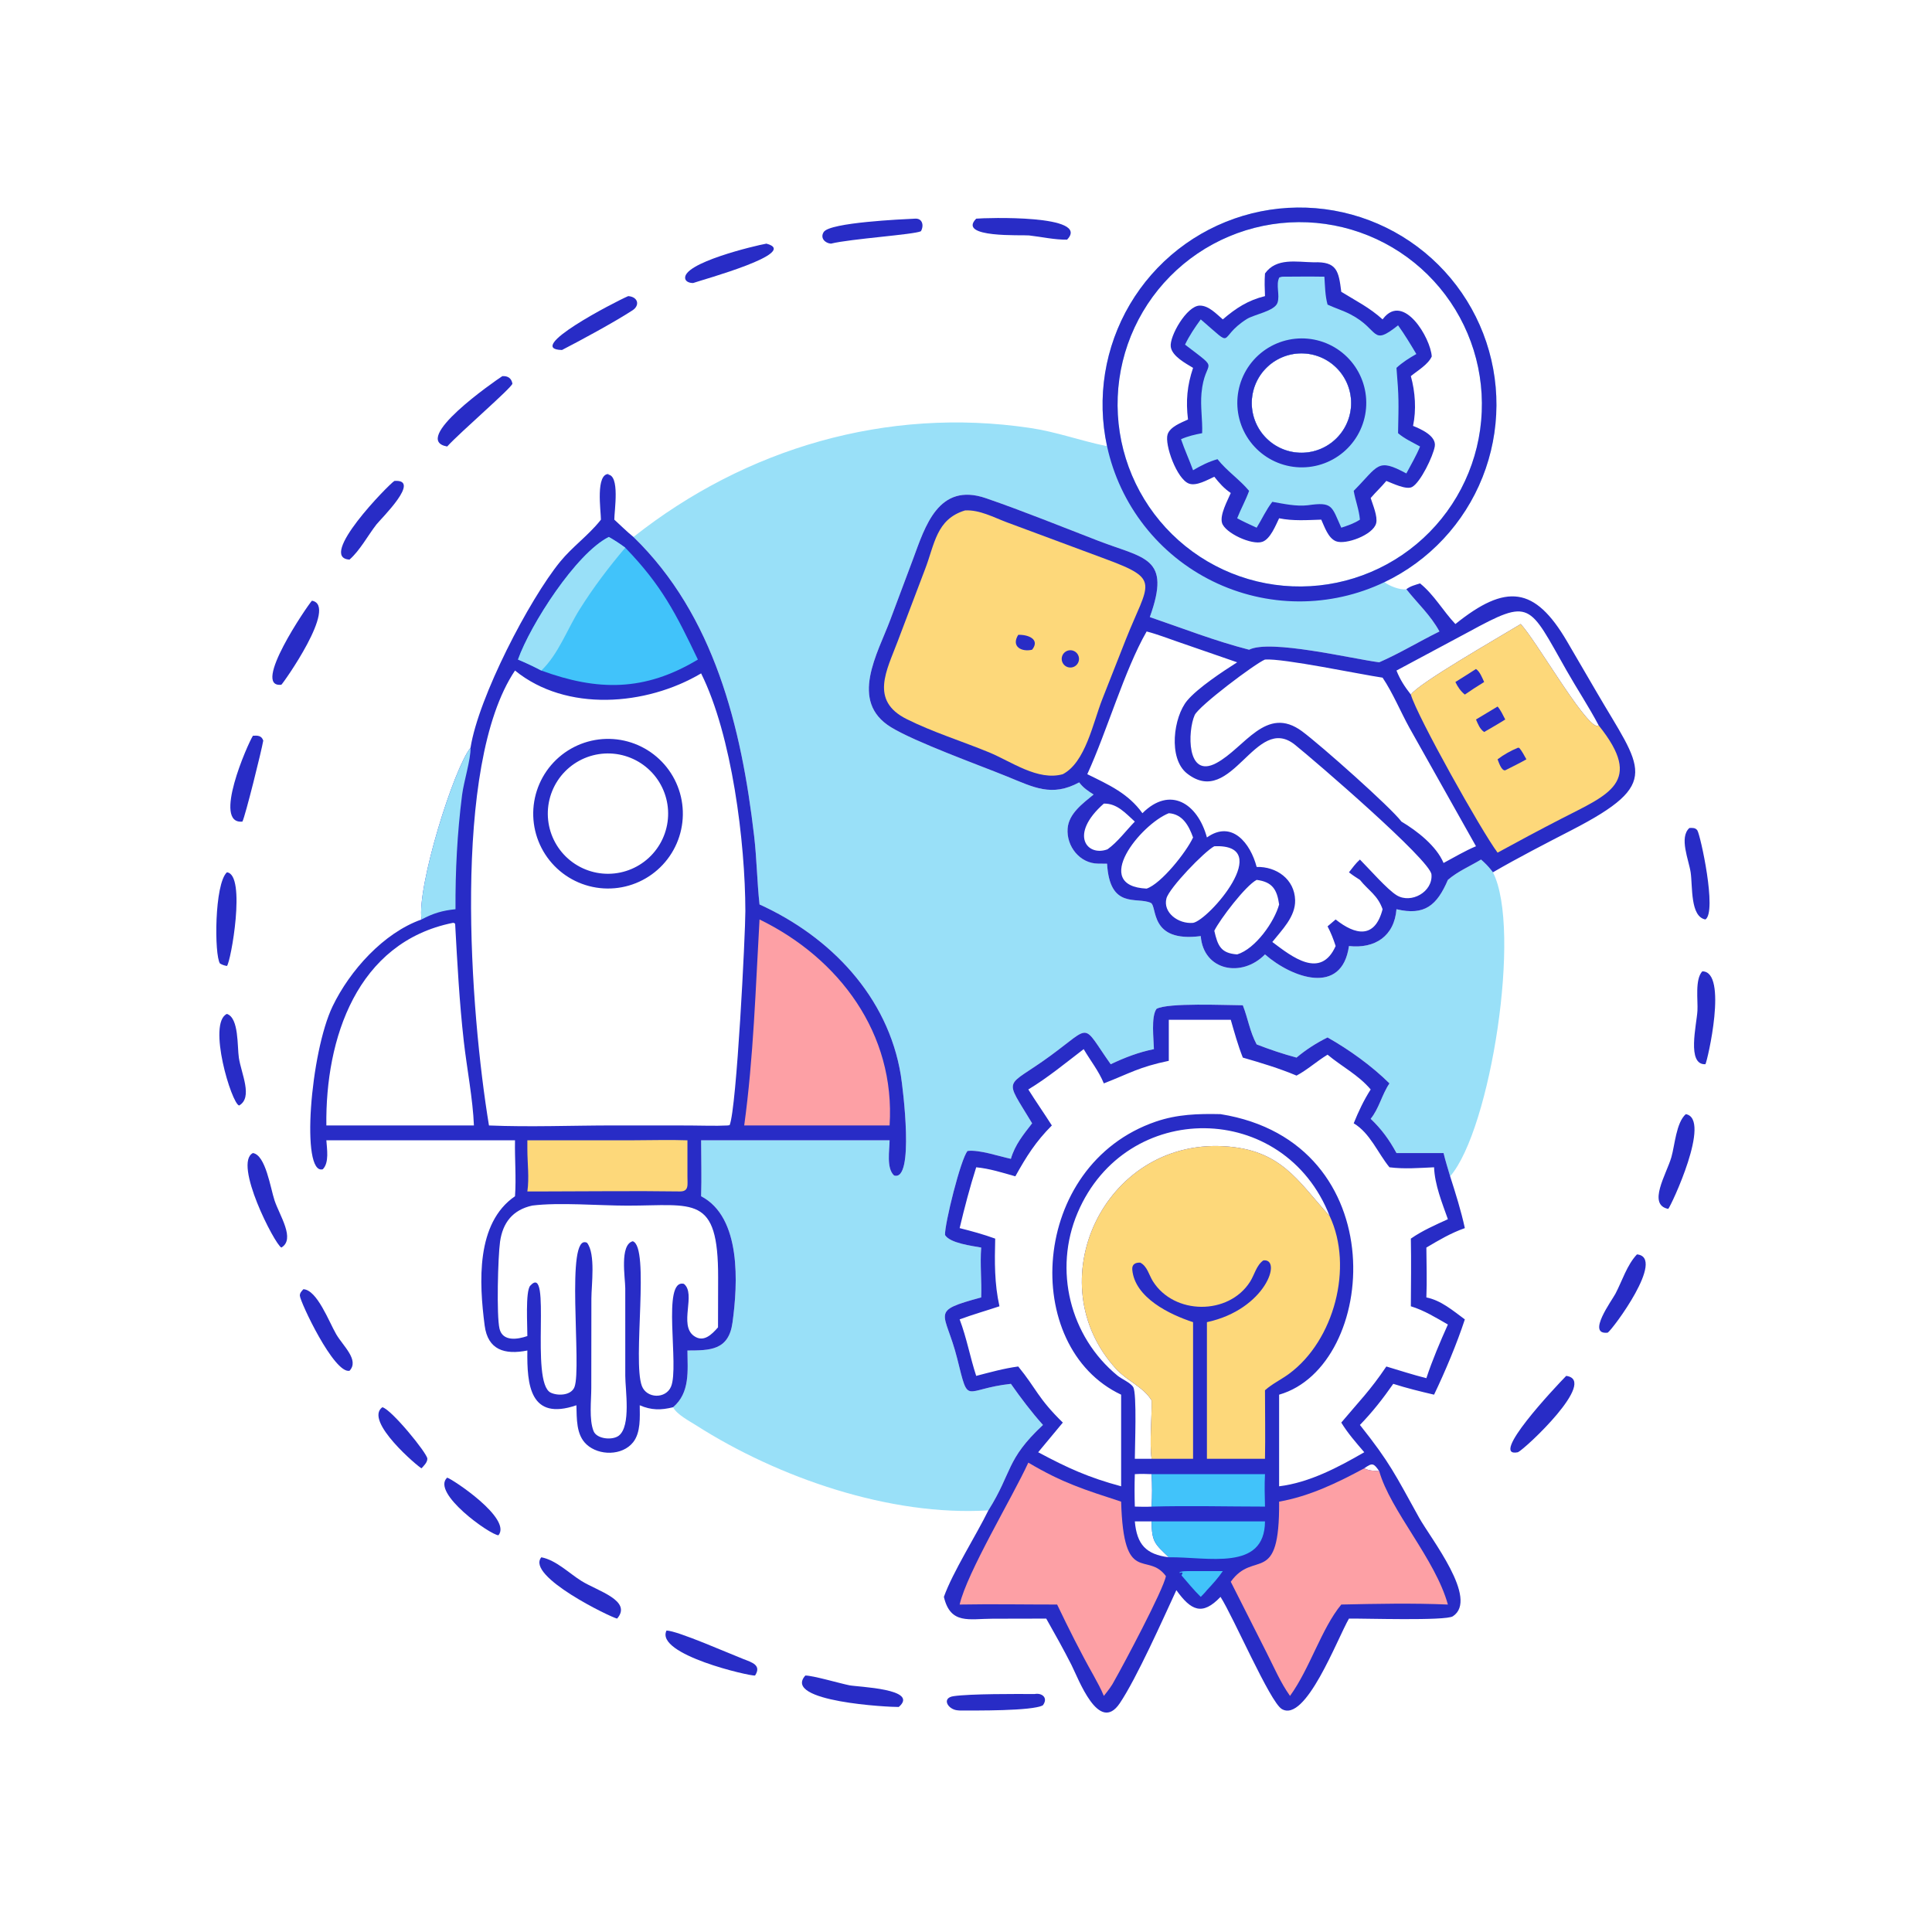 <?xml version="1.0" encoding="utf-8" ?>
<svg xmlns="http://www.w3.org/2000/svg" xmlns:xlink="http://www.w3.org/1999/xlink" width="1024" height="1024">
	<path fill="#99E0F8" transform="scale(2 2)" d="M293.375 118.244Q293.117 117.054 292.915 115.853Q292.713 114.651 292.567 113.442Q292.421 112.233 292.331 111.018Q292.242 109.804 292.209 108.586Q292.177 107.368 292.201 106.151Q292.225 104.933 292.306 103.718Q292.387 102.502 292.525 101.292Q292.662 100.082 292.856 98.879Q293.05 97.677 293.3 96.485Q293.55 95.293 293.855 94.114Q294.16 92.934 294.52 91.771Q294.88 90.607 295.293 89.462Q295.707 88.316 296.174 87.191Q296.64 86.066 297.159 84.964Q297.678 83.862 298.247 82.785Q298.817 81.709 299.436 80.66Q300.055 79.611 300.722 78.592Q301.389 77.573 302.104 76.586Q302.818 75.6 303.577 74.647Q304.337 73.695 305.14 72.779Q305.943 71.864 306.788 70.986Q307.632 70.109 308.517 69.272Q309.402 68.435 310.325 67.64Q311.248 66.845 312.207 66.094Q313.166 65.344 314.159 64.638Q315.152 63.933 316.177 63.275Q317.202 62.617 318.256 62.007Q319.311 61.397 320.392 60.837Q321.474 60.278 322.581 59.769Q323.687 59.26 324.817 58.803Q325.946 58.347 327.095 57.943Q328.244 57.54 329.411 57.191Q330.578 56.841 331.76 56.547Q332.941 56.252 334.136 56.013Q335.33 55.774 336.534 55.591Q337.738 55.408 338.95 55.281Q340.161 55.154 341.377 55.084Q342.593 55.014 343.811 55.001Q345.029 54.987 346.246 55.031Q347.463 55.074 348.677 55.175Q349.891 55.275 351.099 55.431Q352.307 55.588 353.506 55.801Q354.705 56.014 355.893 56.283Q357.081 56.551 358.255 56.875Q359.429 57.199 360.587 57.577Q361.745 57.955 362.884 58.387Q364.023 58.819 365.14 59.303Q366.258 59.788 367.351 60.324Q368.445 60.86 369.512 61.446Q370.58 62.033 371.619 62.669Q372.658 63.304 373.666 63.988Q374.674 64.671 375.649 65.401Q376.625 66.13 377.565 66.905Q378.505 67.679 379.408 68.497Q380.311 69.314 381.174 70.173Q382.038 71.031 382.861 71.929Q383.684 72.827 384.464 73.763Q385.244 74.698 385.98 75.669Q386.715 76.64 387.405 77.644Q388.094 78.648 388.736 79.683Q389.378 80.718 389.971 81.782Q390.564 82.846 391.106 83.936Q391.649 85.027 392.14 86.141Q392.631 87.256 393.07 88.392Q393.509 89.528 393.894 90.684Q394.279 91.839 394.61 93.011Q394.941 94.184 395.216 95.37Q395.492 96.556 395.712 97.754Q395.933 98.952 396.097 100.159Q396.261 101.366 396.368 102.579Q396.476 103.793 396.527 105.009Q396.578 106.226 396.572 107.444Q396.566 108.662 396.503 109.879Q396.44 111.095 396.321 112.307Q396.201 113.519 396.025 114.725Q395.849 115.93 395.617 117.125Q395.386 118.321 395.098 119.505Q394.811 120.688 394.468 121.857Q394.126 123.026 393.73 124.178Q393.333 125.329 392.883 126.461Q392.434 127.593 391.931 128.703Q391.429 129.813 390.876 130.898Q390.323 131.983 389.719 133.041Q389.116 134.099 388.464 135.128Q387.812 136.156 387.113 137.154Q386.413 138.151 385.668 139.114Q384.923 140.078 384.134 141.006Q383.345 141.933 382.513 142.823Q381.682 143.713 380.809 144.563Q379.937 145.413 379.026 146.222Q378.115 147.03 377.168 147.796Q376.22 148.561 375.238 149.281Q374.255 150.001 373.24 150.674Q372.226 151.348 371.18 151.973Q370.135 152.599 369.062 153.175Q367.989 153.751 366.89 154.276C368.188 155.287 371.034 156.417 372.698 156.151C373.764 155.317 375.057 155.011 376.33 154.607C380.053 157.612 382.428 161.927 385.694 165.377C399.125 154.568 406.735 155.39 415.278 169.972L423.091 183.363C434.989 203.841 440.732 207.484 416.53 219.975C409.564 223.571 402.414 227.239 395.643 231.17C403.339 246.228 395.048 299.295 384.305 311.739C385.747 316.252 387.193 320.83 388.199 325.462C384.52 326.757 381.337 328.639 378.002 330.618C378.027 335.031 378.188 339.419 378.002 343.831C381.936 344.627 385.03 347.33 388.199 349.652C386.082 356.109 382.977 363.483 380.042 369.603C376.419 368.759 372.769 367.865 369.226 366.731C366.518 370.622 363.703 374.216 360.394 377.627C368.384 387.663 369.717 390.738 376.068 402.179C379.169 407.767 391.978 423.791 385.017 428.335C383.092 429.592 361.478 428.874 357.487 428.946C354.402 434.272 345.994 456.706 339.672 452.897C336.542 451.011 326.852 428.472 323.449 423.189C318.627 428.267 315.633 426.843 311.747 421.408C308.19 429.086 301.251 444.698 296.751 451.38C291.188 459.64 285.8 444.872 283.923 441.174C281.824 437.037 279.543 432.986 277.263 428.946L263.031 428.976C256.842 428.986 251.877 430.604 250.14 423.189C252.474 416.637 258.658 406.942 261.927 400.268C235.907 401.859 206.323 391.654 184.495 377.736C182.7 376.592 179.345 374.852 178.371 372.933C175.173 373.731 172.595 373.742 169.535 372.411C169.56 375.528 169.836 379.64 167.78 382.22C164.906 385.826 158.733 385.811 155.459 382.809C152.634 380.219 152.876 375.937 152.751 372.411C140.425 376.62 139.634 367.008 139.756 357.896C133.706 359.111 129.277 357.712 128.441 351.286C126.963 339.923 126.084 324.133 136.482 317.017C136.834 312.139 136.382 307.1 136.482 302.193L86.489 302.193C86.634 304.442 87.285 308.126 85.542 309.869C79.666 311.521 82.229 278.919 88.162 266.636C92.712 257.214 101.618 247.235 111.705 243.669C110.459 235.031 120.199 203.727 124.696 198.155C126.827 184.695 140.268 158.888 148.428 148.876C151.651 144.921 155.871 141.934 159.02 138.005L159.253 137.71C159.246 135.385 157.745 125.396 161.41 125.613L161.033 125.765C164.367 125.807 162.785 135.455 162.799 137.71C164.505 139.252 166.077 140.857 167.876 142.305C197.677 118.734 235.001 107.793 272.894 113.397C280.004 114.448 286.136 116.742 293.002 118.168L293.375 118.244ZM86.489 302.193L136.482 302.193C136.382 307.1 136.834 312.139 136.482 317.017C126.084 324.133 126.963 339.923 128.441 351.286C129.277 357.712 133.706 359.111 139.756 357.896C139.634 367.008 140.425 376.62 152.751 372.411C152.876 375.937 152.634 380.219 155.459 382.809C158.733 385.811 164.906 385.826 167.78 382.22C169.836 379.64 169.56 375.528 169.535 372.411C172.595 373.742 175.173 373.731 178.371 372.933C182.918 369.081 182.217 363.242 182.18 357.896C188.142 357.87 193.099 357.902 194.116 350.516C195.521 340.305 196.544 322.607 185.803 317.017C185.964 312.094 185.811 307.121 185.803 302.193L235.751 302.193C235.749 304.752 234.832 309.572 236.931 311.51C242.415 313.278 239.267 288.246 238.723 284.915C235.32 264.09 220.086 248.226 201.283 239.691C200.622 233.672 200.558 227.604 199.856 221.569C196.493 192.66 189.294 163.117 167.876 142.305C166.077 140.857 164.505 139.252 162.799 137.71C162.785 135.455 164.367 125.807 161.033 125.765L161.41 125.613C157.745 125.396 159.246 135.385 159.253 137.71L159.02 138.005C155.871 141.934 151.651 144.921 148.428 148.876C140.268 158.888 126.827 184.695 124.696 198.155C120.199 203.727 110.459 235.031 111.705 243.669C101.618 247.235 92.712 257.214 88.162 266.636C82.229 278.919 79.666 311.521 85.542 309.869C87.285 308.126 86.634 304.442 86.489 302.193ZM382.558 305.569L370.081 305.569C368.171 302.057 366.132 299.245 363.244 296.495C365.48 293.748 366.217 290.062 368.221 287.111C363.493 282.442 357.602 278.213 351.818 274.934C348.919 276.362 346.068 278.185 343.598 280.273C340.035 279.324 336.461 278.12 333.026 276.78C331.202 273.369 330.735 269.924 329.359 266.406C324.977 266.399 309.481 265.667 306.487 267.363C304.991 269.418 305.754 275.483 305.8 278.029C301.735 278.857 298.09 280.257 294.349 282.032C286.552 271.032 289.565 271.584 278.394 279.774C266.276 288.657 265.862 284.94 273.525 297.688C271.187 300.705 268.984 303.366 267.897 307.102C264.662 306.413 259.549 304.638 256.419 305.013C254.603 307.052 250.302 324.456 250.442 327.289C251.766 329.487 257.646 330.163 260.027 330.618C259.687 335.039 260.185 339.412 260.027 343.831C246.065 347.615 250.503 347.376 253.66 359.995C256.867 372.812 255.181 368.115 267.897 366.731C270.578 370.542 273.295 374.148 276.4 377.627C266.511 386.874 268.359 390.027 261.927 400.268C258.658 406.942 252.474 416.637 250.14 423.189C251.877 430.604 256.842 428.986 263.031 428.976L277.263 428.946C279.543 432.986 281.824 437.037 283.923 441.174C285.8 444.872 291.188 459.64 296.751 451.38C301.251 444.698 308.19 429.086 311.747 421.408C315.633 426.843 318.627 428.267 323.449 423.189C326.852 428.472 336.542 451.011 339.672 452.897C345.994 456.706 354.402 434.272 357.487 428.946C361.478 428.874 383.092 429.592 385.017 428.335C391.978 423.791 379.169 407.767 376.068 402.179C369.717 390.738 368.384 387.663 360.394 377.627C363.703 374.216 366.518 370.622 369.226 366.731C372.769 367.865 376.419 368.759 380.042 369.603C382.977 363.483 386.082 356.109 388.199 349.652C385.03 347.33 381.936 344.627 378.002 343.831C378.188 339.419 378.027 335.031 378.002 330.618C381.337 328.639 384.52 326.757 388.199 325.462C387.193 320.83 385.747 316.252 384.305 311.739C383.71 309.692 383.047 307.643 382.558 305.569ZM289.817 210.557C286.98 212.907 283.225 215.585 282.931 219.578C282.582 224.308 286.184 228.829 290.996 228.868L293.384 228.888C294.097 241.078 301.249 237.595 304.94 239.256C306.805 240.094 304.395 249.869 318.211 248.07C318.928 257.283 329.096 259.208 335.235 252.927C342.369 259.174 355.625 263.953 357.487 250.708C364.39 251.467 369.502 248.088 370.081 240.952C377.58 242.735 380.815 239.901 383.706 233.179C386.291 230.928 389.576 229.558 392.495 227.787C393.493 228.676 394.367 229.526 395.191 230.587L395.476 230.949C395.532 231.022 395.587 231.096 395.643 231.17C402.414 227.239 409.564 223.571 416.53 219.975C440.732 207.484 434.989 203.841 423.091 183.363L415.278 169.972C406.735 155.39 399.125 154.568 385.694 165.377C382.428 161.927 380.053 157.612 376.33 154.607C375.057 155.011 373.764 155.317 372.698 156.151C375.681 159.933 379.136 163.035 381.468 167.347C376.147 169.97 370.912 173.152 365.5 175.519C358.257 174.572 336.562 169.35 331.022 172.18C322.086 169.9 313.43 166.511 304.714 163.53C310.459 147.595 303.309 148.051 291.134 143.349C281.492 139.626 271.036 135.384 261.296 132.031C248.661 127.681 245.14 139.627 241.996 148.08L235.953 164.209C232.62 173.172 224.91 185.867 236.142 192.729C242.595 196.672 259.312 202.697 266.993 205.82C273.962 208.653 278.732 211.261 285.995 207.341C287.067 208.777 288.324 209.61 289.817 210.557ZM339.41 59.133Q338.23 59.257 337.058 59.438Q335.886 59.62 334.724 59.859Q333.562 60.097 332.413 60.393Q331.264 60.689 330.131 61.04Q328.998 61.392 327.884 61.799Q326.77 62.206 325.677 62.667Q324.584 63.128 323.515 63.642Q322.446 64.156 321.404 64.723Q320.361 65.289 319.348 65.905Q318.335 66.522 317.353 67.188Q316.371 67.853 315.423 68.566Q314.475 69.279 313.563 70.038Q312.651 70.797 311.778 71.6Q310.904 72.402 310.071 73.247Q309.238 74.091 308.448 74.976Q307.657 75.86 306.911 76.782Q306.165 77.705 305.465 78.662Q304.765 79.62 304.113 80.611Q303.461 81.602 302.859 82.624Q302.256 83.646 301.705 84.696Q301.153 85.746 300.654 86.822Q300.154 87.898 299.708 88.997Q299.262 90.096 298.871 91.216Q298.479 92.336 298.143 93.474Q297.807 94.611 297.528 95.764Q297.248 96.917 297.025 98.082Q296.802 99.247 296.637 100.422Q296.472 101.596 296.365 102.778Q296.257 103.959 296.208 105.144Q296.159 106.329 296.168 107.516Q296.177 108.702 296.244 109.886Q296.312 111.07 296.437 112.25Q296.562 113.43 296.746 114.602Q296.929 115.774 297.169 116.935Q297.41 118.097 297.707 119.245Q298.004 120.394 298.358 121.526Q298.711 122.658 299.12 123.772Q299.528 124.886 299.991 125.978Q300.453 127.07 300.969 128.138Q301.485 129.207 302.053 130.248Q302.62 131.29 303.239 132.302Q303.857 133.315 304.524 134.296Q305.191 135.276 305.905 136.223Q306.62 137.17 307.38 138.081Q308.14 138.992 308.944 139.864Q309.748 140.736 310.594 141.568Q311.439 142.4 312.325 143.189Q313.211 143.978 314.134 144.723Q315.057 145.468 316.016 146.166Q316.975 146.865 317.967 147.515Q318.959 148.166 319.981 148.767Q321.004 149.368 322.055 149.918Q323.106 150.468 324.183 150.966Q325.259 151.464 326.359 151.908Q327.459 152.352 328.579 152.742Q329.7 153.132 330.838 153.466Q331.976 153.801 333.129 154.079Q334.282 154.357 335.448 154.578Q336.613 154.799 337.788 154.962Q338.963 155.126 340.145 155.231Q341.326 155.337 342.512 155.384Q343.697 155.432 344.883 155.421Q346.069 155.41 347.253 155.341Q348.438 155.272 349.617 155.145Q350.794 155.018 351.964 154.834Q353.133 154.649 354.292 154.408Q355.452 154.166 356.597 153.868Q357.743 153.57 358.873 153.216Q360.003 152.862 361.114 152.453Q362.225 152.044 363.315 151.581Q364.405 151.119 365.471 150.603Q366.537 150.087 367.576 149.52Q368.615 148.952 369.625 148.335Q370.635 147.717 371.614 147.051Q372.593 146.384 373.538 145.671Q374.482 144.957 375.391 144.198Q376.3 143.439 377.17 142.637Q378.041 141.834 378.871 140.99Q379.701 140.145 380.488 139.261Q381.276 138.377 382.019 137.456Q382.763 136.534 383.46 135.577Q384.157 134.62 384.807 133.63Q385.456 132.64 386.057 131.62Q386.657 130.599 387.206 129.55Q387.756 128.501 388.253 127.427Q388.75 126.353 389.195 125.255Q389.639 124.157 390.029 123.039Q390.418 121.921 390.753 120.786Q391.087 119.65 391.366 118.499Q391.644 117.348 391.866 116.185Q392.088 115.022 392.252 113.849Q392.416 112.677 392.523 111.498Q392.63 110.319 392.679 109.136Q392.727 107.953 392.718 106.769Q392.709 105.585 392.641 104.402Q392.574 103.22 392.449 102.043Q392.324 100.866 392.141 99.696Q391.958 98.526 391.719 97.367Q391.479 96.207 391.182 95.061Q390.886 93.915 390.534 92.784Q390.181 91.654 389.774 90.542Q389.367 89.43 388.906 88.34Q388.444 87.249 387.93 86.183Q387.416 85.116 386.85 84.076Q386.284 83.036 385.668 82.025Q385.052 81.014 384.387 80.034Q383.722 79.055 383.01 78.109Q382.298 77.163 381.54 76.253Q380.782 75.343 379.981 74.472Q379.18 73.6 378.337 72.769Q377.493 71.937 376.611 71.148Q375.728 70.359 374.807 69.615Q373.887 68.87 372.931 68.171Q371.975 67.473 370.986 66.822Q369.997 66.171 368.977 65.569Q367.957 64.967 366.909 64.416Q365.862 63.865 364.788 63.366Q363.714 62.867 362.617 62.422Q361.52 61.976 360.403 61.585Q359.285 61.193 358.15 60.857Q357.015 60.521 355.864 60.241Q354.714 59.961 353.551 59.737Q352.388 59.514 351.216 59.348Q350.044 59.182 348.865 59.073Q347.686 58.965 346.503 58.914Q345.32 58.864 344.136 58.871Q342.952 58.879 341.77 58.944Q340.588 59.01 339.41 59.133Z"/>
	<path fill="#282CC6" transform="scale(2 2)" d="M159.253 137.71C159.246 135.385 157.745 125.396 161.41 125.613L161.033 125.765C164.367 125.807 162.785 135.455 162.799 137.71C164.505 139.252 166.077 140.857 167.876 142.305C189.294 163.117 196.493 192.66 199.856 221.569C200.558 227.604 200.622 233.672 201.283 239.691C220.086 248.226 235.32 264.09 238.723 284.915C239.267 288.246 242.415 313.278 236.931 311.51C234.832 309.572 235.749 304.752 235.751 302.193L185.803 302.193C185.811 307.121 185.964 312.094 185.803 317.017C196.544 322.607 195.521 340.305 194.116 350.516C193.099 357.902 188.142 357.87 182.18 357.896C182.217 363.242 182.918 369.081 178.371 372.933C175.173 373.731 172.595 373.742 169.535 372.411C169.56 375.528 169.836 379.64 167.78 382.22C164.906 385.826 158.733 385.811 155.459 382.809C152.634 380.219 152.876 375.937 152.751 372.411C140.425 376.62 139.634 367.008 139.756 357.896C133.706 359.111 129.277 357.712 128.441 351.286C126.963 339.923 126.084 324.133 136.482 317.017C136.834 312.139 136.382 307.1 136.482 302.193L86.489 302.193C86.634 304.442 87.285 308.126 85.542 309.869C79.666 311.521 82.229 278.919 88.162 266.636C92.712 257.214 101.618 247.235 111.705 243.669C110.459 235.031 120.199 203.727 124.696 198.155C126.827 184.695 140.268 158.888 148.428 148.876C151.651 144.921 155.871 141.934 159.02 138.005L159.253 137.71ZM185.803 178.455C171.233 187.091 150.036 188.747 136.482 177.7C119.583 202.87 124.656 268.46 129.582 298.261C140.543 298.721 151.635 298.251 162.618 298.253L182.689 298.265C186.052 298.27 189.455 298.433 192.812 298.261L193.358 298.178C195.237 293.706 197.538 247.281 197.528 241.446C197.496 223.216 193.981 194.875 185.803 178.455ZM139.756 354.07C139.789 351.692 139.196 342.176 140.517 340.727C146.379 334.296 140.343 366.364 145.943 369.066C147.795 369.961 151.345 369.86 152.239 367.589C154.254 362.47 149.684 326.456 155.567 329.349C157.889 332.284 156.729 340.534 156.723 344.138L156.698 367.841C156.698 371.111 156.075 376.195 157.301 379.256C158.161 381.402 162.359 381.748 164.001 380.457C167.278 377.882 165.698 368.25 165.704 364.625L165.701 341.405C165.699 338.699 164.157 329.89 167.685 328.943C172.293 330.428 167.574 360.631 170.101 367.296C171.374 370.655 176.437 370.775 177.832 367.465C180.085 362.119 175.28 338.785 181.239 340.236C184.547 342.88 179.836 351.087 183.875 354.02C186.443 355.886 188.625 353.654 190.282 351.763L190.311 338.588C190.356 316.438 183.9 319.515 166.227 319.506C158.708 319.502 148.163 318.595 141.051 319.487C135.866 320.629 133.237 324.025 132.519 329.062C131.956 333.012 131.555 348.765 132.379 352.134C133.223 355.587 137.15 354.968 139.756 354.07ZM86.489 298.261L92.625 298.261L125.592 298.261C125.33 291.337 123.712 283.064 122.912 275.973C121.739 265.581 121.193 255.237 120.617 244.804C120.185 244.525 120.4 244.573 119.998 244.569C94.511 249.727 86.199 275.305 86.489 298.261Z"/>
	<path fill="#99E0F8" transform="scale(2 2)" d="M111.705 243.669C110.459 235.031 120.199 203.727 124.696 198.155C124.774 201.285 122.912 207.08 122.453 210.7C121.176 220.775 120.656 230.803 120.712 240.952C117.26 241.291 114.757 242.049 111.705 243.669Z"/>
	<path fill="#282CC6" transform="scale(2 2)" d="M159.621 195.868Q160.105 195.831 160.589 195.818Q161.074 195.804 161.559 195.815Q162.044 195.825 162.528 195.859Q163.012 195.893 163.493 195.951Q163.975 196.009 164.453 196.09Q164.931 196.171 165.405 196.276Q165.879 196.38 166.347 196.508Q166.815 196.635 167.276 196.785Q167.737 196.936 168.19 197.108Q168.644 197.281 169.088 197.475Q169.532 197.67 169.966 197.886Q170.401 198.102 170.824 198.339Q171.247 198.576 171.658 198.833Q172.069 199.091 172.467 199.368Q172.865 199.645 173.249 199.942Q173.633 200.238 174.002 200.553Q174.371 200.867 174.724 201.2Q175.077 201.532 175.414 201.882Q175.75 202.231 176.07 202.596Q176.389 202.962 176.689 203.342Q176.99 203.723 177.272 204.117Q177.554 204.512 177.816 204.92Q178.078 205.328 178.32 205.749Q178.562 206.169 178.783 206.601Q179.004 207.032 179.204 207.474Q179.404 207.916 179.581 208.368Q179.759 208.819 179.915 209.278Q180.07 209.738 180.203 210.204Q180.336 210.671 180.446 211.143Q180.556 211.615 180.643 212.093Q180.73 212.57 180.793 213.051Q180.856 213.532 180.896 214.015Q180.936 214.498 180.952 214.983Q180.968 215.468 180.96 215.953Q180.952 216.438 180.921 216.922Q180.89 217.406 180.835 217.888Q180.78 218.37 180.701 218.848Q180.623 219.327 180.521 219.801Q180.419 220.275 180.294 220.744Q180.169 221.213 180.021 221.675Q179.874 222.137 179.704 222.591Q179.534 223.045 179.342 223.491Q179.15 223.936 178.936 224.371Q178.722 224.807 178.488 225.231Q178.253 225.656 177.998 226.068Q177.743 226.481 177.468 226.88Q177.193 227.28 176.899 227.666Q176.604 228.051 176.292 228.422Q175.979 228.793 175.649 229.148Q175.318 229.503 174.971 229.841Q174.623 230.18 174.26 230.501Q173.896 230.822 173.517 231.125Q173.138 231.428 172.745 231.712Q172.352 231.996 171.946 232.26Q171.539 232.525 171.12 232.769Q170.701 233.013 170.27 233.237Q169.84 233.46 169.399 233.662Q168.958 233.865 168.508 234.045Q168.058 234.225 167.599 234.383Q167.141 234.542 166.675 234.677Q166.209 234.813 165.737 234.925Q165.266 235.038 164.789 235.127Q164.312 235.217 163.832 235.283Q163.351 235.349 162.868 235.391Q162.381 235.434 161.893 235.452Q161.405 235.471 160.917 235.466Q160.428 235.46 159.941 235.431Q159.453 235.402 158.967 235.348Q158.482 235.295 158 235.217Q157.517 235.14 157.039 235.039Q156.561 234.938 156.089 234.814Q155.617 234.69 155.151 234.542Q154.685 234.395 154.227 234.225Q153.769 234.055 153.32 233.862Q152.871 233.67 152.433 233.455Q151.994 233.241 151.566 233.005Q151.138 232.769 150.722 232.513Q150.307 232.256 149.904 231.98Q149.501 231.703 149.113 231.407Q148.724 231.111 148.351 230.796Q147.978 230.481 147.62 230.148Q147.263 229.815 146.922 229.465Q146.582 229.115 146.259 228.748Q145.936 228.382 145.631 228Q145.327 227.618 145.041 227.221Q144.756 226.825 144.49 226.415Q144.225 226.005 143.98 225.582Q143.735 225.16 143.511 224.725Q143.287 224.291 143.085 223.847Q142.883 223.402 142.703 222.948Q142.523 222.494 142.365 222.031Q142.208 221.569 142.073 221.099Q141.939 220.63 141.827 220.154Q141.716 219.678 141.629 219.198Q141.541 218.717 141.477 218.233Q141.413 217.749 141.373 217.262Q141.333 216.775 141.317 216.287Q141.301 215.799 141.309 215.31Q141.317 214.822 141.349 214.334Q141.381 213.847 141.438 213.362Q141.494 212.877 141.574 212.395Q141.653 211.913 141.757 211.435Q141.861 210.958 141.987 210.486Q142.114 210.015 142.264 209.55Q142.414 209.085 142.587 208.628Q142.76 208.171 142.955 207.723Q143.15 207.275 143.367 206.837Q143.583 206.4 143.822 205.973Q144.06 205.547 144.318 205.132Q144.577 204.718 144.856 204.317Q145.135 203.916 145.433 203.529Q145.732 203.142 146.049 202.771Q146.366 202.399 146.701 202.044Q147.036 201.688 147.388 201.349Q147.74 201.011 148.108 200.69Q148.476 200.369 148.86 200.066Q149.243 199.764 149.641 199.481Q150.039 199.198 150.451 198.935Q150.862 198.671 151.286 198.429Q151.71 198.186 152.146 197.965Q152.581 197.743 153.027 197.543Q153.473 197.344 153.928 197.166Q154.383 196.989 154.846 196.834Q155.309 196.679 155.78 196.547Q156.25 196.415 156.726 196.306Q157.203 196.198 157.684 196.113Q158.165 196.028 158.649 195.967Q159.134 195.905 159.621 195.868ZM163.617 231.365Q164.003 231.304 164.386 231.224Q164.769 231.143 165.147 231.045Q165.525 230.946 165.898 230.828Q166.272 230.711 166.638 230.576Q167.005 230.44 167.365 230.287Q167.725 230.134 168.077 229.963Q168.428 229.793 168.771 229.605Q169.115 229.417 169.448 229.213Q169.781 229.009 170.104 228.788Q170.427 228.568 170.739 228.332Q171.051 228.096 171.351 227.845Q171.651 227.594 171.938 227.329Q172.225 227.063 172.499 226.784Q172.773 226.505 173.033 226.213Q173.293 225.921 173.538 225.616Q173.783 225.311 174.013 224.995Q174.243 224.679 174.457 224.352Q174.672 224.025 174.87 223.687Q175.068 223.35 175.249 223.004Q175.43 222.657 175.594 222.302Q175.758 221.947 175.904 221.584Q176.05 221.222 176.179 220.852Q176.307 220.483 176.417 220.108Q176.528 219.733 176.619 219.352Q176.711 218.972 176.784 218.588Q176.857 218.204 176.911 217.817Q176.965 217.429 176.999 217.04Q177.034 216.65 177.05 216.26Q177.066 215.869 177.062 215.478Q177.059 215.087 177.037 214.696Q177.014 214.306 176.972 213.917Q176.931 213.528 176.87 213.142Q176.809 212.756 176.73 212.373Q176.65 211.99 176.552 211.611Q176.454 211.233 176.337 210.86Q176.221 210.486 176.086 210.119Q175.951 209.752 175.798 209.392Q175.646 209.032 175.476 208.68Q175.306 208.328 175.118 207.985Q174.931 207.641 174.728 207.308Q174.524 206.974 174.304 206.65Q174.084 206.327 173.849 206.015Q173.613 205.703 173.363 205.402Q173.112 205.102 172.847 204.814Q172.582 204.527 172.304 204.252Q172.025 203.978 171.733 203.718Q171.442 203.457 171.137 203.212Q170.833 202.966 170.517 202.735Q170.201 202.505 169.875 202.29Q169.548 202.075 169.211 201.877Q168.874 201.678 168.528 201.497Q168.181 201.315 167.827 201.15Q167.472 200.986 167.11 200.839Q166.747 200.692 166.378 200.563Q166.009 200.434 165.634 200.323Q165.259 200.212 164.879 200.12Q164.499 200.028 164.115 199.954Q163.731 199.881 163.344 199.826Q162.956 199.772 162.567 199.736Q162.177 199.7 161.787 199.684Q161.396 199.668 161.005 199.67Q160.614 199.673 160.224 199.695Q159.833 199.717 159.444 199.758Q159.055 199.799 158.669 199.859Q158.282 199.919 157.898 199.998Q157.514 200.077 157.135 200.175Q156.755 200.273 156.381 200.389Q156.007 200.506 155.639 200.64Q155.271 200.775 154.91 200.928Q154.549 201.08 154.196 201.25Q153.843 201.42 153.499 201.608Q153.154 201.795 152.82 201.999Q152.485 202.203 152.161 202.423Q151.837 202.643 151.524 202.878Q151.211 203.114 150.91 203.365Q150.609 203.616 150.32 203.881Q150.032 204.147 149.757 204.426Q149.482 204.705 149.221 204.997Q148.96 205.29 148.714 205.594Q148.467 205.899 148.236 206.216Q148.005 206.532 147.79 206.86Q147.575 207.187 147.376 207.525Q147.177 207.863 146.995 208.21Q146.813 208.557 146.649 208.912Q146.484 209.268 146.337 209.631Q146.19 209.994 146.061 210.364Q145.932 210.734 145.821 211.11Q145.71 211.486 145.618 211.867Q145.526 212.248 145.453 212.633Q145.379 213.018 145.325 213.406Q145.271 213.794 145.235 214.184Q145.2 214.574 145.184 214.966Q145.168 215.357 145.171 215.749Q145.175 216.141 145.197 216.532Q145.22 216.924 145.262 217.313Q145.303 217.703 145.364 218.09Q145.425 218.477 145.505 218.861Q145.584 219.244 145.683 219.624Q145.781 220.003 145.898 220.377Q146.015 220.751 146.15 221.119Q146.286 221.487 146.439 221.847Q146.592 222.208 146.763 222.561Q146.933 222.914 147.121 223.257Q147.309 223.601 147.513 223.936Q147.718 224.27 147.938 224.594Q148.159 224.918 148.395 225.23Q148.632 225.543 148.883 225.844Q149.134 226.144 149.4 226.432Q149.666 226.72 149.945 226.995Q150.225 227.269 150.518 227.53Q150.811 227.79 151.116 228.036Q151.421 228.282 151.738 228.512Q152.055 228.743 152.383 228.957Q152.711 229.172 153.049 229.37Q153.387 229.569 153.734 229.75Q154.081 229.931 154.437 230.096Q154.793 230.26 155.156 230.406Q155.52 230.553 155.89 230.681Q156.26 230.81 156.636 230.92Q157.012 231.03 157.393 231.121Q157.774 231.213 158.16 231.286Q158.545 231.358 158.933 231.412Q159.321 231.466 159.711 231.5Q160.102 231.535 160.493 231.55Q160.885 231.565 161.277 231.561Q161.668 231.557 162.06 231.534Q162.451 231.511 162.84 231.469Q163.23 231.426 163.617 231.365Z"/>
	<path fill="#FDA0A5" transform="scale(2 2)" d="M201.283 243.669C222.381 253.931 237.326 273.913 235.751 298.261L232.813 298.261L197.223 298.261C199.694 280.218 200.244 261.837 201.283 243.669Z"/>
	<path fill="#41C3FA" transform="scale(2 2)" d="M161.344 142.305C162.878 143.169 164.287 144.1 165.704 145.145C175.368 155.129 179.127 162.625 184.947 174.787C170.773 183.326 158.288 183.13 143.459 177.7C141.427 176.635 139.393 175.669 137.275 174.787C140.56 165.559 152.635 146.67 161.344 142.305Z"/>
	<path fill="#99E0F8" transform="scale(2 2)" d="M161.344 142.305C162.878 143.169 164.287 144.1 165.704 145.145C161.292 150.352 157.227 155.723 153.596 161.511C150.274 166.807 147.998 173.358 143.459 177.7C141.427 176.635 139.393 175.669 137.275 174.787C140.56 165.559 152.635 146.67 161.344 142.305Z"/>
	<path fill="#FDD87A" transform="scale(2 2)" d="M139.756 302.193L167.789 302.186C172.576 302.183 177.398 302.021 182.18 302.193L182.18 311.739C182.148 313.97 182.724 315.849 179.971 315.743C168.169 315.572 156.342 315.734 144.538 315.743L139.756 315.743C140.283 312.136 139.758 308.184 139.756 304.523L139.756 302.193Z"/>
	<path fill="#282CC6" transform="scale(2 2)" d="M305.8 278.029C305.754 275.483 304.991 269.418 306.487 267.363C309.481 265.667 324.977 266.399 329.359 266.406C330.735 269.924 331.202 273.369 333.026 276.78C336.461 278.12 340.035 279.324 343.598 280.273C346.068 278.185 348.919 276.362 351.818 274.934C357.602 278.213 363.493 282.442 368.221 287.111C366.217 290.062 365.48 293.748 363.244 296.495C366.132 299.245 368.171 302.057 370.081 305.569L382.558 305.569C383.047 307.643 383.71 309.692 384.305 311.739C385.747 316.252 387.193 320.83 388.199 325.462C384.52 326.757 381.337 328.639 378.002 330.618C378.027 335.031 378.188 339.419 378.002 343.831C381.936 344.627 385.03 347.33 388.199 349.652C386.082 356.109 382.977 363.483 380.042 369.603C376.419 368.759 372.769 367.865 369.226 366.731C366.518 370.622 363.703 374.216 360.394 377.627C368.384 387.663 369.717 390.738 376.068 402.179C379.169 407.767 391.978 423.791 385.017 428.335C383.092 429.592 361.478 428.874 357.487 428.946C354.402 434.272 345.994 456.706 339.672 452.897C336.542 451.011 326.852 428.472 323.449 423.189C318.627 428.267 315.633 426.843 311.747 421.408C308.19 429.086 301.251 444.698 296.751 451.38C291.188 459.64 285.8 444.872 283.923 441.174C281.824 437.037 279.543 432.986 277.263 428.946L263.031 428.976C256.842 428.986 251.877 430.604 250.14 423.189C252.474 416.637 258.658 406.942 261.927 400.268C268.359 390.027 266.511 386.874 276.4 377.627C273.295 374.148 270.578 370.542 267.897 366.731C255.181 368.115 256.867 372.812 253.66 359.995C250.503 347.376 246.065 347.615 260.027 343.831C260.185 339.412 259.687 335.039 260.027 330.618C257.646 330.163 251.766 329.487 250.442 327.289C250.302 324.456 254.603 307.052 256.419 305.013C259.549 304.638 264.662 306.413 267.897 307.102C268.984 303.366 271.187 300.705 273.525 297.688C265.862 284.94 266.276 288.657 278.394 279.774C289.565 271.584 286.552 271.032 294.349 282.032C298.09 280.257 301.735 278.857 305.8 278.029ZM309.745 281.128C301.785 282.79 299.507 284.392 292.526 287.111C291.187 283.82 288.965 281.077 287.187 278.029C282.391 281.701 277.69 285.587 272.514 288.719C274.529 291.941 276.713 295.053 278.75 298.261C274.455 302.571 272.04 306.428 269.074 311.739C265.654 310.773 262.256 309.681 258.704 309.343C257.019 314.649 255.602 320.046 254.315 325.462C257.5 326.261 260.649 327.123 263.739 328.247C263.583 334.406 263.515 340.117 264.865 346.178C261.361 347.355 257.776 348.359 254.315 349.652C256.181 354.548 257.078 359.669 258.704 364.625C262.369 363.673 266.084 362.634 269.843 362.134C274.708 368.087 275.021 370.517 281.66 376.999L275.129 384.859C282.966 389.054 288.456 391.547 297.111 393.883L297.111 369.603C270.338 356.987 272.761 308.733 306.316 297.234C311.995 295.288 317.507 295.125 323.449 295.258C369.877 302.683 365.237 362.077 338.98 369.603L338.98 393.883C346.959 392.918 354.659 388.849 361.544 384.859C359.398 382.349 357.173 379.826 355.452 376.999C360.158 371.392 363.104 368.511 367.395 362.134C370.913 363.192 374.442 364.329 378.002 365.234C379.599 360.398 381.626 355.656 383.706 351.008C380.522 349.187 377.419 347.256 373.889 346.178C373.921 340.165 374.008 334.267 373.889 328.247C376.947 326.122 380.332 324.645 383.706 323.103C382.153 318.719 380.234 314.02 380.042 309.343C376.093 309.521 372.156 309.848 368.221 309.343C365.106 305.531 363.081 300.267 358.746 297.688C360.031 294.527 361.402 291.598 363.244 288.719C359.963 284.838 355.649 282.705 351.818 279.501C348.997 281.202 346.478 283.51 343.598 285.045C338.935 283.088 334.204 281.676 329.359 280.273C328.068 277.004 327.137 273.633 326.166 270.258L309.745 270.258L309.745 281.128ZM305.185 386.593C304.576 382.224 305.295 375.824 305.185 371.125C302.986 367.541 298.702 365.965 295.838 362.849C274.816 339.969 292.459 302.017 324.251 303.762C339.435 304.595 343.77 312.737 352.22 322.114L352.388 322.297C340.389 291.533 298.387 291.215 285.57 321.415C279.16 336.52 283.505 354.189 296.161 364.564C297.241 365.45 299.676 366.463 300.329 367.628C301.321 369.397 300.741 383.591 300.741 386.593L305.185 386.593ZM305.185 399.265C305.351 396.368 305.344 393.56 305.185 390.664C303.687 390.588 302.238 390.573 300.741 390.664C300.643 393.541 300.656 396.388 300.741 399.265C302.221 399.295 303.706 399.355 305.185 399.265ZM305.185 403.187L300.741 403.187C301.28 409.283 303.68 411.938 309.745 412.696C306.192 409.215 305.212 408.823 305.185 403.187ZM365.5 389.853C364.031 387.73 363.683 387.598 361.544 389.114C362.94 389.846 364.009 389.73 365.5 389.853Z"/>
	<path fill="#FDD87A" transform="scale(2 2)" d="M305.185 371.125C302.986 367.541 298.702 365.965 295.838 362.849C274.816 339.969 292.459 302.017 324.251 303.762C339.435 304.595 343.77 312.737 352.22 322.114L352.388 322.297C358.722 335.773 353.588 355.275 341.585 364.093C339.545 365.592 337.102 366.748 335.235 368.433C335.236 374.48 335.347 380.548 335.235 386.593L319.846 386.593L319.846 350.386C335.506 347.03 339.877 333.367 334.795 334.02C332.953 335.317 332.435 337.87 331.266 339.698C325.565 348.614 311.146 348.493 305.529 339.546C304.479 337.875 304.042 335.557 302.172 334.608C300.901 334.551 299.936 335.051 300.064 336.49C300.73 343.927 310.023 348.387 316.175 350.386L316.175 386.593L305.185 386.593C304.576 382.224 305.295 375.824 305.185 371.125Z"/>
	<path fill="#FDA0A5" transform="scale(2 2)" d="M361.544 389.114C362.94 389.846 364.009 389.73 365.5 389.853C368.479 400.392 380.35 413.097 383.706 425.22C374.4 424.818 364.771 425.017 355.452 425.22C350.173 431.623 347.184 442.081 341.868 449.435C339.336 445.896 337.622 441.815 335.652 437.95L326.166 419.184C332.323 410.485 339.152 420.77 338.98 397.953C347.018 396.532 354.418 392.964 361.544 389.114Z"/>
	<path fill="#FDA0A5" transform="scale(2 2)" d="M272.514 387.612C281.738 393.068 287.326 394.745 297.111 397.953C297.756 420.496 304.025 410.978 308.975 417.683C308.34 421.3 297.491 441.611 295.442 445.192C294.649 446.78 293.632 448.056 292.526 449.435C291.784 447.575 290.769 445.793 289.817 444.034C286.354 437.894 283.195 431.577 280.151 425.22C271.548 425.223 262.914 425.062 254.315 425.22C256.252 416.762 268.339 396.742 272.514 387.612Z"/>
	<path fill="#41C3FA" transform="scale(2 2)" d="M305.185 403.187L335.235 403.187C335.163 416.523 319.971 412.545 309.745 412.696C306.192 409.215 305.212 408.823 305.185 403.187Z"/>
	<path fill="#41C3FA" transform="scale(2 2)" d="M305.185 390.664L335.235 390.664C335.085 393.556 335.158 396.375 335.235 399.265C325.247 399.26 315.164 398.995 305.185 399.265C305.351 396.368 305.344 393.56 305.185 390.664Z"/>
	<path fill="#41C3FA" transform="scale(2 2)" d="M314.834 416.358L324.057 416.358C322.822 418.196 321.352 419.792 319.846 421.408C319.357 422.044 318.766 422.61 318.211 423.189C316.394 421.424 314.778 419.417 313.118 417.504L313.414 416.824L313.069 416.708L312.634 416.876L312.592 416.67C313.301 416.333 314.065 416.381 314.834 416.358Z"/>
	<path fill="#282CC6" transform="scale(2 2)" d="M285.995 207.341C278.732 211.261 273.962 208.653 266.993 205.82C259.312 202.697 242.595 196.672 236.142 192.729C224.91 185.867 232.62 173.172 235.953 164.209L241.996 148.08C245.14 139.627 248.661 127.681 261.296 132.031C271.036 135.384 281.492 139.626 291.134 143.349C303.309 148.051 310.459 147.595 304.714 163.53C313.43 166.511 322.086 169.9 331.022 172.18C336.562 169.35 358.257 174.572 365.5 175.519C370.912 173.152 376.147 169.97 381.468 167.347C379.136 163.035 375.681 159.933 372.698 156.151C373.764 155.317 375.057 155.011 376.33 154.607C380.053 157.612 382.428 161.927 385.694 165.377C399.125 154.568 406.735 155.39 415.278 169.972L423.091 183.363C434.989 203.841 440.732 207.484 416.53 219.975C409.564 223.571 402.414 227.239 395.643 231.17C395.587 231.096 395.532 231.022 395.476 230.949L395.191 230.587C394.367 229.526 393.493 228.676 392.495 227.787C389.576 229.558 386.291 230.928 383.706 233.179C380.815 239.901 377.58 242.735 370.081 240.952C369.502 248.088 364.39 251.467 357.487 250.708C355.625 263.953 342.369 259.174 335.235 252.927C329.096 259.208 318.928 257.283 318.211 248.07C304.395 249.869 306.805 240.094 304.94 239.256C301.249 237.595 294.097 241.078 293.384 228.888L290.996 228.868C286.184 228.829 282.582 224.308 282.931 219.578C283.225 215.585 286.98 212.907 289.817 210.557C288.324 209.61 287.067 208.777 285.995 207.341ZM288.142 205.168C293.763 207.938 299.016 210.264 302.751 215.509C310.068 208.212 317.376 212.87 319.846 221.937C326.458 217.222 331.38 223.447 333.026 229.749C338.271 229.617 343.083 232.989 343.222 238.574C343.33 242.919 339.718 246.45 337.178 249.635C342.423 253.589 349.997 259.59 353.961 250.708C353.378 248.885 352.711 247.19 351.818 245.494L353.961 243.669C359.138 247.792 364.341 248.913 366.4 240.952C365.089 237.206 362.696 236.056 360.394 233.179C359.388 232.546 358.42 231.911 357.487 231.17C358.405 230.001 359.278 228.775 360.394 227.787C362.784 230.178 367.655 235.76 370.151 237.266C373.99 239.581 379.749 236.346 379.354 231.741C379.026 227.916 348.44 201.606 343.192 197.382C332.646 188.893 326.542 214.324 314.595 204.993C309.494 201.008 311.004 189.947 314.635 185.638C317.455 182.291 324.055 177.931 327.862 175.519L312.179 170.095C309.427 169.158 306.688 168.068 303.87 167.347C297.979 177.615 293.375 193.756 288.142 205.168ZM370.081 177.7C371.057 180.161 372.267 181.985 373.889 184.067C376.052 180.996 396.633 169.252 403.009 165.377C407.1 169.772 419.435 191.348 423.107 192.378L423.681 192.262C421.07 187.296 417.945 182.599 415.174 177.72C405.052 159.905 405.819 158.411 389.139 167.497L370.081 177.7ZM371.401 217.731C375.552 220.2 380.674 224.196 382.558 228.7C385.394 227.192 388.188 225.505 391.152 224.264L373.526 192.894C371.149 188.592 369.128 183.643 366.4 179.588C360.436 178.715 340.106 174.428 335.235 174.787C332.61 175.85 317.667 187.115 316.597 189.517C314.736 193.692 314.38 206.453 322.32 202.235C329.852 198.233 335.5 186.707 345.089 193.823C350.038 197.496 368.536 213.92 371.401 217.731ZM321.804 246.661C322.713 250.671 323.551 252.626 327.862 252.927C332.712 251.458 337.743 244.263 338.98 239.691C338.422 235.713 337.175 233.711 333.026 233.179C330.092 234.692 323.342 243.579 321.804 246.661ZM303.87 235.491C307.762 234.179 314.433 225.744 316.175 221.937C315.05 218.806 313.395 215.751 309.745 215.509C302.321 218.452 288.995 234.789 303.87 235.491ZM316.175 244.569C320.364 243.833 337.922 223.572 321.804 224.264C319.151 225.653 309.847 235.332 309.12 238.087C308.136 241.818 312.249 244.919 316.175 244.569ZM300.741 217.731C298.31 215.544 296.05 212.878 292.526 212.961C283.159 221.227 288.155 227.095 293.5 225.074C296.165 223.184 298.437 220.086 300.741 217.731Z"/>
	<path fill="#FDD87A" transform="scale(2 2)" d="M255.735 135.271C259.562 135.042 263.315 137.102 266.808 138.412L293.098 148.183C307.837 153.632 304.361 154.356 298.37 169.426L292.129 185.266C289.625 191.647 287.67 202.01 281.66 205.168C275.032 207.028 267.954 201.779 262.062 199.36C254.898 196.417 247.197 194.026 240.276 190.567C230.409 185.637 235.025 177.625 237.862 170.043L245.109 150.953C247.715 144.247 248.061 137.609 255.735 135.271Z"/>
	<path fill="#282CC6" transform="scale(2 2)" d="M269.843 168.24C272.373 168.131 275.728 169.379 273.525 172.18C270.785 172.845 267.879 171.384 269.843 168.24Z"/>
	<path fill="#282CC6" transform="scale(2 2)" d="M283.003 172.415Q283.11 172.383 283.219 172.362Q283.329 172.341 283.44 172.331Q283.551 172.32 283.662 172.32Q283.774 172.321 283.885 172.332Q283.995 172.343 284.105 172.365Q284.214 172.387 284.321 172.419Q284.427 172.452 284.53 172.495Q284.633 172.537 284.732 172.59Q284.83 172.642 284.923 172.704Q285.016 172.765 285.102 172.836Q285.189 172.906 285.268 172.985Q285.347 173.063 285.418 173.149Q285.489 173.235 285.552 173.327Q285.614 173.419 285.667 173.517Q285.721 173.615 285.764 173.718Q285.808 173.821 285.841 173.927Q285.874 174.033 285.897 174.142Q285.92 174.252 285.932 174.362Q285.944 174.473 285.946 174.585Q285.947 174.696 285.938 174.807Q285.928 174.918 285.908 175.028Q285.888 175.138 285.857 175.245Q285.826 175.352 285.785 175.455Q285.744 175.559 285.693 175.658Q285.642 175.757 285.582 175.851Q285.522 175.945 285.453 176.032Q285.384 176.12 285.306 176.2Q285.229 176.281 285.144 176.353Q285.06 176.426 284.968 176.49Q284.877 176.553 284.78 176.608Q284.683 176.663 284.581 176.708Q284.479 176.753 284.373 176.788Q284.229 176.836 284.08 176.864Q283.931 176.892 283.779 176.9Q283.628 176.908 283.477 176.896Q283.326 176.885 283.177 176.853Q283.029 176.821 282.886 176.771Q282.743 176.72 282.608 176.65Q282.473 176.581 282.349 176.495Q282.224 176.408 282.112 176.306Q282 176.204 281.902 176.088Q281.804 175.972 281.723 175.844Q281.641 175.716 281.577 175.579Q281.513 175.441 281.468 175.297Q281.423 175.152 281.397 175.002Q281.371 174.853 281.365 174.701Q281.359 174.55 281.373 174.399Q281.387 174.248 281.421 174.1Q281.455 173.952 281.508 173.81Q281.561 173.668 281.632 173.534Q281.704 173.4 281.792 173.277Q281.88 173.154 281.984 173.043Q282.088 172.933 282.205 172.837Q282.323 172.741 282.452 172.661Q282.581 172.582 282.719 172.52Q282.858 172.458 283.003 172.415Z"/>
	<path fill="#FDD87A" transform="scale(2 2)" d="M373.889 184.067C376.052 180.996 396.633 169.252 403.009 165.377C407.1 169.772 419.435 191.348 423.107 192.378L423.681 192.262C435.795 207.329 426.257 210.528 413.732 216.986C408.073 219.903 402.456 222.897 396.874 225.959C392.609 220.281 375.594 189.914 373.889 184.067Z"/>
	<path fill="#282CC6" transform="scale(2 2)" d="M396.874 187.239C397.731 188.202 398.297 189.533 398.906 190.668C397.077 191.831 395.188 192.901 393.315 193.991C392.171 193.214 391.678 191.888 391.152 190.668L396.874 187.239Z"/>
	<path fill="#282CC6" transform="scale(2 2)" d="M391.152 177.29C392.176 177.968 392.802 179.629 393.315 180.738C391.574 181.802 389.879 182.908 388.199 184.067C387.1 183.192 386.287 182 385.694 180.738C387.53 179.615 389.338 178.447 391.152 177.29Z"/>
	<path fill="#282CC6" transform="scale(2 2)" d="M402.271 198.155L402.624 198.203C403.385 199.089 403.928 200.215 404.51 201.226C402.693 202.271 400.771 203.177 398.906 204.137C397.898 204.33 397.161 201.948 396.874 201.226C398.623 199.914 400.268 199.007 402.271 198.155Z"/>
	<path fill="#282CC6" transform="scale(2 2)" d="M293.375 118.244Q293.117 117.054 292.915 115.853Q292.713 114.651 292.567 113.442Q292.421 112.233 292.331 111.018Q292.242 109.804 292.209 108.586Q292.177 107.368 292.201 106.151Q292.225 104.933 292.306 103.718Q292.387 102.502 292.525 101.292Q292.662 100.082 292.856 98.879Q293.05 97.677 293.3 96.485Q293.55 95.293 293.855 94.114Q294.16 92.934 294.52 91.771Q294.88 90.607 295.293 89.462Q295.707 88.316 296.174 87.191Q296.64 86.066 297.159 84.964Q297.678 83.862 298.247 82.785Q298.817 81.709 299.436 80.66Q300.055 79.611 300.722 78.592Q301.389 77.573 302.104 76.586Q302.818 75.6 303.577 74.647Q304.337 73.695 305.14 72.779Q305.943 71.864 306.788 70.986Q307.632 70.109 308.517 69.272Q309.402 68.435 310.325 67.64Q311.248 66.845 312.207 66.094Q313.166 65.344 314.159 64.638Q315.152 63.933 316.177 63.275Q317.202 62.617 318.256 62.007Q319.311 61.397 320.392 60.837Q321.474 60.278 322.581 59.769Q323.687 59.26 324.817 58.803Q325.946 58.347 327.095 57.943Q328.244 57.54 329.411 57.191Q330.578 56.841 331.76 56.547Q332.941 56.252 334.136 56.013Q335.33 55.774 336.534 55.591Q337.738 55.408 338.95 55.281Q340.161 55.154 341.377 55.084Q342.593 55.014 343.811 55.001Q345.029 54.987 346.246 55.031Q347.463 55.074 348.677 55.175Q349.891 55.275 351.099 55.431Q352.307 55.588 353.506 55.801Q354.705 56.014 355.893 56.283Q357.081 56.551 358.255 56.875Q359.429 57.199 360.587 57.577Q361.745 57.955 362.884 58.387Q364.023 58.819 365.14 59.303Q366.258 59.788 367.351 60.324Q368.445 60.86 369.512 61.446Q370.58 62.033 371.619 62.669Q372.658 63.304 373.666 63.988Q374.674 64.671 375.649 65.401Q376.625 66.13 377.565 66.905Q378.505 67.679 379.408 68.497Q380.311 69.314 381.174 70.173Q382.038 71.031 382.861 71.929Q383.684 72.827 384.464 73.763Q385.244 74.698 385.98 75.669Q386.715 76.64 387.405 77.644Q388.094 78.648 388.736 79.683Q389.378 80.718 389.971 81.782Q390.564 82.846 391.106 83.936Q391.649 85.027 392.14 86.141Q392.631 87.256 393.07 88.392Q393.509 89.528 393.894 90.684Q394.279 91.839 394.61 93.011Q394.941 94.184 395.216 95.37Q395.492 96.556 395.712 97.754Q395.933 98.952 396.097 100.159Q396.261 101.366 396.368 102.579Q396.476 103.793 396.527 105.009Q396.578 106.226 396.572 107.444Q396.566 108.662 396.503 109.879Q396.44 111.095 396.321 112.307Q396.201 113.519 396.025 114.725Q395.849 115.93 395.617 117.125Q395.386 118.321 395.098 119.505Q394.811 120.688 394.468 121.857Q394.126 123.026 393.73 124.178Q393.333 125.329 392.883 126.461Q392.434 127.593 391.931 128.703Q391.429 129.813 390.876 130.898Q390.323 131.983 389.719 133.041Q389.116 134.099 388.464 135.128Q387.812 136.156 387.113 137.154Q386.413 138.151 385.668 139.114Q384.923 140.078 384.134 141.006Q383.345 141.933 382.513 142.823Q381.682 143.713 380.809 144.563Q379.937 145.413 379.026 146.222Q378.115 147.03 377.168 147.796Q376.22 148.561 375.238 149.281Q374.255 150.001 373.24 150.674Q372.226 151.348 371.18 151.973Q370.135 152.599 369.062 153.175Q367.989 153.751 366.89 154.276Q366.227 154.593 365.555 154.891Q364.882 155.19 364.202 155.469Q363.522 155.748 362.834 156.008Q362.146 156.268 361.452 156.509Q360.757 156.749 360.055 156.97Q359.354 157.191 358.647 157.392Q357.939 157.593 357.227 157.774Q356.514 157.955 355.796 158.115Q355.079 158.276 354.357 158.417Q353.635 158.557 352.91 158.677Q352.185 158.798 351.456 158.897Q350.728 158.997 349.997 159.076Q349.265 159.155 348.532 159.214Q347.799 159.272 347.065 159.31Q346.331 159.348 345.596 159.365Q344.861 159.382 344.125 159.378Q343.39 159.375 342.655 159.35Q341.92 159.326 341.186 159.281Q340.452 159.236 339.72 159.17Q338.988 159.104 338.257 159.018Q337.527 158.932 336.8 158.825Q336.072 158.718 335.348 158.591Q334.624 158.464 333.903 158.316Q333.183 158.168 332.467 158Q331.751 157.833 331.041 157.645Q330.33 157.457 329.624 157.249Q328.919 157.041 328.22 156.813Q327.521 156.585 326.828 156.338Q326.136 156.091 325.451 155.824Q324.765 155.557 324.088 155.271Q323.411 154.985 322.741 154.681Q322.072 154.376 321.412 154.052Q320.752 153.728 320.101 153.386Q319.45 153.044 318.809 152.684Q318.168 152.324 317.537 151.945Q316.907 151.567 316.287 151.171Q315.667 150.776 315.059 150.363Q314.451 149.949 313.854 149.519Q313.258 149.089 312.674 148.643Q312.09 148.196 311.519 147.733Q310.948 147.27 310.39 146.791Q309.832 146.312 309.287 145.818Q308.743 145.323 308.213 144.814Q307.683 144.304 307.167 143.78Q306.652 143.256 306.151 142.717Q305.651 142.178 305.165 141.626Q304.68 141.073 304.211 140.507Q303.741 139.941 303.288 139.362Q302.835 138.784 302.398 138.192Q301.961 137.601 301.541 136.997Q301.121 136.393 300.718 135.778Q300.316 135.163 299.93 134.537Q299.545 133.911 299.177 133.274Q298.81 132.637 298.46 131.99Q298.111 131.343 297.78 130.686Q297.449 130.03 297.136 129.364Q296.824 128.699 296.53 128.024Q296.237 127.35 295.962 126.668Q295.688 125.986 295.433 125.296Q295.178 124.607 294.942 123.91Q294.706 123.214 294.491 122.511Q294.275 121.808 294.079 121.099Q293.883 120.39 293.707 119.677Q293.531 118.963 293.375 118.244ZM349.617 155.145Q350.794 155.018 351.964 154.834Q353.133 154.649 354.292 154.408Q355.452 154.166 356.597 153.868Q357.743 153.57 358.873 153.216Q360.003 152.862 361.114 152.453Q362.225 152.044 363.315 151.581Q364.405 151.119 365.471 150.603Q366.537 150.087 367.576 149.52Q368.615 148.952 369.625 148.335Q370.635 147.717 371.614 147.051Q372.593 146.384 373.538 145.671Q374.482 144.957 375.391 144.198Q376.3 143.439 377.17 142.637Q378.041 141.834 378.871 140.99Q379.701 140.145 380.488 139.261Q381.276 138.377 382.019 137.456Q382.763 136.534 383.46 135.577Q384.157 134.62 384.807 133.63Q385.456 132.64 386.057 131.62Q386.657 130.599 387.206 129.55Q387.756 128.501 388.253 127.427Q388.75 126.353 389.195 125.255Q389.639 124.157 390.029 123.039Q390.418 121.921 390.753 120.786Q391.087 119.65 391.366 118.499Q391.644 117.348 391.866 116.185Q392.088 115.022 392.252 113.849Q392.416 112.677 392.523 111.498Q392.63 110.319 392.679 109.136Q392.727 107.953 392.718 106.769Q392.709 105.585 392.641 104.402Q392.574 103.22 392.449 102.043Q392.324 100.866 392.141 99.696Q391.958 98.526 391.719 97.367Q391.479 96.207 391.182 95.061Q390.886 93.915 390.534 92.784Q390.181 91.654 389.774 90.542Q389.367 89.43 388.906 88.34Q388.444 87.249 387.93 86.183Q387.416 85.116 386.85 84.076Q386.284 83.036 385.668 82.025Q385.052 81.014 384.387 80.034Q383.722 79.055 383.01 78.109Q382.298 77.163 381.54 76.253Q380.782 75.343 379.981 74.472Q379.18 73.6 378.337 72.769Q377.493 71.937 376.611 71.148Q375.728 70.359 374.807 69.615Q373.887 68.87 372.931 68.171Q371.975 67.473 370.986 66.822Q369.997 66.171 368.977 65.569Q367.957 64.967 366.909 64.416Q365.862 63.865 364.788 63.366Q363.714 62.867 362.617 62.422Q361.52 61.976 360.403 61.585Q359.285 61.193 358.15 60.857Q357.015 60.521 355.864 60.241Q354.714 59.961 353.551 59.737Q352.388 59.514 351.216 59.348Q350.044 59.182 348.865 59.073Q347.686 58.965 346.503 58.914Q345.32 58.864 344.136 58.871Q342.952 58.879 341.77 58.944Q340.588 59.01 339.41 59.133Q338.23 59.257 337.058 59.438Q335.886 59.62 334.724 59.859Q333.562 60.097 332.413 60.393Q331.264 60.689 330.131 61.04Q328.998 61.392 327.884 61.799Q326.77 62.206 325.677 62.667Q324.584 63.128 323.515 63.642Q322.446 64.156 321.404 64.723Q320.361 65.289 319.348 65.905Q318.335 66.522 317.353 67.188Q316.371 67.853 315.423 68.566Q314.475 69.279 313.563 70.038Q312.651 70.797 311.778 71.6Q310.904 72.402 310.071 73.247Q309.238 74.091 308.448 74.976Q307.657 75.86 306.911 76.782Q306.165 77.705 305.465 78.662Q304.765 79.62 304.113 80.611Q303.461 81.602 302.859 82.624Q302.256 83.646 301.705 84.696Q301.153 85.746 300.654 86.822Q300.154 87.898 299.708 88.997Q299.262 90.096 298.871 91.216Q298.479 92.336 298.143 93.474Q297.807 94.611 297.528 95.764Q297.248 96.917 297.025 98.082Q296.802 99.247 296.637 100.422Q296.472 101.596 296.365 102.778Q296.257 103.959 296.208 105.144Q296.159 106.329 296.168 107.516Q296.177 108.702 296.244 109.886Q296.312 111.07 296.437 112.25Q296.562 113.43 296.746 114.602Q296.929 115.774 297.169 116.935Q297.41 118.097 297.707 119.245Q298.004 120.394 298.358 121.526Q298.711 122.658 299.12 123.772Q299.528 124.886 299.991 125.978Q300.453 127.07 300.969 128.138Q301.485 129.207 302.053 130.248Q302.62 131.29 303.239 132.302Q303.857 133.315 304.524 134.296Q305.191 135.276 305.905 136.223Q306.62 137.17 307.38 138.081Q308.14 138.992 308.944 139.864Q309.748 140.736 310.594 141.568Q311.439 142.4 312.325 143.189Q313.211 143.978 314.134 144.723Q315.057 145.468 316.016 146.166Q316.975 146.865 317.967 147.515Q318.959 148.166 319.981 148.767Q321.004 149.368 322.055 149.918Q323.106 150.468 324.183 150.966Q325.259 151.464 326.359 151.908Q327.459 152.352 328.579 152.742Q329.7 153.132 330.838 153.466Q331.976 153.801 333.129 154.079Q334.282 154.357 335.448 154.578Q336.613 154.799 337.788 154.962Q338.963 155.126 340.145 155.231Q341.326 155.337 342.512 155.384Q343.697 155.432 344.883 155.421Q346.069 155.41 347.253 155.341Q348.438 155.272 349.617 155.145Z"/>
	<path fill="#282CC6" transform="scale(2 2)" d="M348.162 69.511C354.303 69.285 354.762 71.797 355.452 77.332C359.367 79.743 362.955 81.517 366.4 84.641L366.571 84.42C371.991 77.481 379.121 89.571 379.43 94.464C378.468 96.608 375.684 98.202 373.889 99.68C375.052 103.844 375.375 108.625 374.471 112.864C376.474 113.674 380.691 115.496 380.233 118.28C379.81 120.85 376.454 127.861 374.204 129.063C372.663 129.886 368.977 128.057 367.395 127.452C366.093 129.02 364.576 130.424 363.244 131.982C363.802 133.767 365.142 136.858 364.697 138.661C363.93 141.768 356.559 144.457 354.038 143.433C351.964 142.59 351.02 139.609 350.145 137.71C346.408 137.825 342.668 138.108 338.98 137.348C338.067 139.227 336.655 142.864 334.524 143.589C331.728 144.54 324.618 141.228 323.847 138.573C323.221 136.42 325.318 132.645 326.166 130.649C324.379 129.444 323.125 128.017 321.804 126.344C320.017 127.148 317.09 128.877 315.106 128.165C311.876 127.007 308.578 117.795 309.423 115.13C310.071 113.085 313.08 111.996 314.834 111.172C314.232 106.25 314.598 102.194 316.175 97.489C314.218 96.291 310.629 94.42 310.266 91.912C309.866 89.148 314.507 80.999 317.961 80.986C320.347 80.978 322.351 83.203 324.057 84.641C327.542 81.654 330.742 79.575 335.235 78.474C335.155 76.461 335.082 74.482 335.235 72.472C338.248 68.237 343.598 69.449 348.162 69.511ZM346.88 119.831Q347.2 119.782 347.517 119.718Q347.834 119.653 348.147 119.574Q348.461 119.494 348.77 119.399Q349.079 119.303 349.383 119.193Q349.688 119.083 349.986 118.958Q350.284 118.833 350.576 118.693Q350.868 118.554 351.153 118.4Q351.437 118.246 351.714 118.079Q351.991 117.911 352.259 117.73Q352.527 117.549 352.786 117.356Q353.045 117.162 353.294 116.955Q353.544 116.749 353.782 116.531Q354.021 116.312 354.249 116.083Q354.476 115.853 354.693 115.612Q354.909 115.371 355.113 115.12Q355.317 114.869 355.508 114.609Q355.7 114.348 355.878 114.078Q356.057 113.808 356.222 113.53Q356.387 113.252 356.538 112.966Q356.689 112.68 356.826 112.387Q356.963 112.093 357.085 111.794Q357.208 111.494 357.315 111.189Q357.423 110.884 357.515 110.574Q357.607 110.264 357.684 109.95Q357.761 109.636 357.823 109.318Q357.884 109 357.93 108.68Q357.976 108.36 358.006 108.038Q358.036 107.716 358.05 107.393Q358.065 107.069 358.063 106.746Q358.061 106.422 358.044 106.099Q358.026 105.776 357.993 105.455Q357.959 105.133 357.91 104.813Q357.861 104.493 357.796 104.176Q357.731 103.859 357.651 103.546Q357.571 103.233 357.475 102.924Q357.379 102.614 357.269 102.31Q357.158 102.006 357.033 101.708Q356.907 101.41 356.767 101.118Q356.627 100.827 356.473 100.542Q356.319 100.258 356.151 99.981Q355.983 99.705 355.802 99.437Q355.621 99.169 355.427 98.91Q355.232 98.651 355.026 98.403Q354.819 98.154 354.6 97.915Q354.382 97.677 354.152 97.449Q353.921 97.222 353.68 97.006Q353.439 96.79 353.188 96.587Q352.937 96.383 352.676 96.192Q352.415 96.001 352.145 95.823Q351.875 95.644 351.596 95.48Q351.318 95.315 351.032 95.164Q350.745 95.014 350.452 94.877Q350.159 94.741 349.859 94.619Q349.559 94.497 349.254 94.39Q348.949 94.283 348.639 94.191Q348.329 94.099 348.014 94.022Q347.7 93.945 347.382 93.884Q347.065 93.823 346.744 93.778Q346.424 93.733 346.102 93.703Q345.78 93.673 345.456 93.66Q345.133 93.646 344.81 93.648Q344.486 93.65 344.163 93.668Q343.84 93.686 343.518 93.72Q343.197 93.754 342.877 93.803Q342.558 93.853 342.242 93.918Q341.925 93.983 341.613 94.064Q341.3 94.144 340.991 94.24Q340.683 94.336 340.38 94.447Q340.076 94.557 339.779 94.683Q339.481 94.808 339.19 94.948Q338.899 95.088 338.615 95.243Q338.332 95.397 338.056 95.564Q337.78 95.732 337.512 95.913Q337.245 96.094 336.987 96.288Q336.729 96.482 336.48 96.689Q336.232 96.895 335.994 97.114Q335.756 97.332 335.529 97.562Q335.302 97.791 335.087 98.032Q334.871 98.273 334.668 98.524Q334.465 98.774 334.274 99.035Q334.083 99.296 333.905 99.565Q333.727 99.835 333.563 100.113Q333.399 100.391 333.248 100.676Q333.098 100.962 332.961 101.255Q332.825 101.548 332.703 101.847Q332.581 102.146 332.474 102.45Q332.367 102.755 332.275 103.065Q332.183 103.374 332.107 103.688Q332.03 104.002 331.969 104.319Q331.907 104.636 331.862 104.956Q331.816 105.275 331.786 105.597Q331.757 105.918 331.742 106.241Q331.728 106.564 331.73 106.887Q331.732 107.209 331.75 107.532Q331.767 107.854 331.801 108.176Q331.834 108.497 331.883 108.816Q331.932 109.135 331.997 109.452Q332.061 109.768 332.142 110.081Q332.222 110.394 332.317 110.702Q332.412 111.011 332.523 111.314Q332.633 111.618 332.758 111.915Q332.883 112.213 333.023 112.504Q333.162 112.796 333.316 113.08Q333.47 113.364 333.637 113.64Q333.805 113.916 333.985 114.184Q334.166 114.451 334.36 114.71Q334.553 114.968 334.759 115.217Q334.965 115.465 335.184 115.704Q335.402 115.942 335.631 116.169Q335.86 116.396 336.101 116.612Q336.341 116.828 336.592 117.032Q336.842 117.235 337.102 117.426Q337.363 117.618 337.632 117.796Q337.901 117.974 338.179 118.139Q338.457 118.303 338.742 118.454Q339.028 118.605 339.32 118.742Q339.613 118.879 339.912 119.001Q340.211 119.123 340.515 119.231Q340.82 119.338 341.129 119.431Q341.439 119.523 341.752 119.6Q342.066 119.677 342.383 119.739Q342.7 119.801 343.02 119.847Q343.339 119.893 343.661 119.923Q343.982 119.953 344.305 119.968Q344.627 119.982 344.95 119.981Q345.273 119.98 345.596 119.963Q345.918 119.946 346.24 119.913Q346.561 119.88 346.88 119.831Z"/>
	<path fill="#99E0F8" transform="scale(2 2)" d="M339.769 73.327C343.506 73.304 347.243 73.262 350.979 73.327C351.146 75.789 351.157 78.336 351.818 80.723C353.804 81.649 355.918 82.286 357.87 83.297C365.73 87.369 363.298 91.936 370.503 86.217C372.264 88.662 373.803 91.235 375.346 93.82C373.447 94.905 371.693 96 370.081 97.489C370.75 105.499 370.661 106.643 370.508 114.416L370.503 114.795C372.207 116.268 374.369 117.234 376.33 118.33C375.341 120.768 373.929 123.137 372.698 125.467C364.956 121.298 365.422 123.335 358.746 130.084C359.198 132.684 360.162 135.045 360.394 137.71C358.859 138.726 357.183 139.274 355.452 139.846C352.872 134.122 353.216 132.941 346.575 133.899C343.473 134.251 340.224 133.522 337.178 132.988C335.523 135.114 334.444 137.565 333.026 139.846C331.286 139.048 329.542 138.267 327.862 137.348C328.826 134.886 330.129 132.579 331.022 130.084C328.475 127.033 325.148 124.854 322.651 121.687C320.308 122.349 318.265 123.387 316.175 124.62C315.161 121.855 313.934 119.189 312.983 116.396C314.822 115.577 316.618 115.175 318.583 114.795C318.709 111.257 318.083 107.744 318.406 104.209C319.285 94.596 323.924 98.88 314.045 91.332C315.171 88.968 316.669 86.751 318.211 84.641C327.654 92.746 322.357 89.662 330.395 84.559C332.319 83.337 337.766 82.459 338.54 80.256C339.259 78.211 338.028 75.473 339.032 73.525L339.769 73.327ZM346.88 119.831Q347.2 119.782 347.517 119.718Q347.834 119.653 348.147 119.574Q348.461 119.494 348.77 119.399Q349.079 119.303 349.383 119.193Q349.688 119.083 349.986 118.958Q350.284 118.833 350.576 118.693Q350.868 118.554 351.153 118.4Q351.437 118.246 351.714 118.079Q351.991 117.911 352.259 117.73Q352.527 117.549 352.786 117.356Q353.045 117.162 353.294 116.955Q353.544 116.749 353.782 116.531Q354.021 116.312 354.249 116.083Q354.476 115.853 354.693 115.612Q354.909 115.371 355.113 115.12Q355.317 114.869 355.508 114.609Q355.7 114.348 355.878 114.078Q356.057 113.808 356.222 113.53Q356.387 113.252 356.538 112.966Q356.689 112.68 356.826 112.387Q356.963 112.093 357.085 111.794Q357.208 111.494 357.315 111.189Q357.423 110.884 357.515 110.574Q357.607 110.264 357.684 109.95Q357.761 109.636 357.823 109.318Q357.884 109 357.93 108.68Q357.976 108.36 358.006 108.038Q358.036 107.716 358.05 107.393Q358.065 107.069 358.063 106.746Q358.061 106.422 358.044 106.099Q358.026 105.776 357.993 105.455Q357.959 105.133 357.91 104.813Q357.861 104.493 357.796 104.176Q357.731 103.859 357.651 103.546Q357.571 103.233 357.475 102.924Q357.379 102.614 357.269 102.31Q357.158 102.006 357.033 101.708Q356.907 101.41 356.767 101.118Q356.627 100.827 356.473 100.542Q356.319 100.258 356.151 99.981Q355.983 99.705 355.802 99.437Q355.621 99.169 355.427 98.91Q355.232 98.651 355.026 98.403Q354.819 98.154 354.6 97.915Q354.382 97.677 354.152 97.449Q353.921 97.222 353.68 97.006Q353.439 96.79 353.188 96.587Q352.937 96.383 352.676 96.192Q352.415 96.001 352.145 95.823Q351.875 95.644 351.596 95.48Q351.318 95.315 351.032 95.164Q350.745 95.014 350.452 94.877Q350.159 94.741 349.859 94.619Q349.559 94.497 349.254 94.39Q348.949 94.283 348.639 94.191Q348.329 94.099 348.014 94.022Q347.7 93.945 347.382 93.884Q347.065 93.823 346.744 93.778Q346.424 93.733 346.102 93.703Q345.78 93.673 345.456 93.66Q345.133 93.646 344.81 93.648Q344.486 93.65 344.163 93.668Q343.84 93.686 343.518 93.72Q343.197 93.754 342.877 93.803Q342.558 93.853 342.242 93.918Q341.925 93.983 341.613 94.064Q341.3 94.144 340.991 94.24Q340.683 94.336 340.38 94.447Q340.076 94.557 339.779 94.683Q339.481 94.808 339.19 94.948Q338.899 95.088 338.615 95.243Q338.332 95.397 338.056 95.564Q337.78 95.732 337.512 95.913Q337.245 96.094 336.987 96.288Q336.729 96.482 336.48 96.689Q336.232 96.895 335.994 97.114Q335.756 97.332 335.529 97.562Q335.302 97.791 335.087 98.032Q334.871 98.273 334.668 98.524Q334.465 98.774 334.274 99.035Q334.083 99.296 333.905 99.565Q333.727 99.835 333.563 100.113Q333.399 100.391 333.248 100.676Q333.098 100.962 332.961 101.255Q332.825 101.548 332.703 101.847Q332.581 102.146 332.474 102.45Q332.367 102.755 332.275 103.065Q332.183 103.374 332.107 103.688Q332.03 104.002 331.969 104.319Q331.907 104.636 331.862 104.956Q331.816 105.275 331.786 105.597Q331.757 105.918 331.742 106.241Q331.728 106.564 331.73 106.887Q331.732 107.209 331.75 107.532Q331.767 107.854 331.801 108.176Q331.834 108.497 331.883 108.816Q331.932 109.135 331.997 109.452Q332.061 109.768 332.142 110.081Q332.222 110.394 332.317 110.702Q332.412 111.011 332.523 111.314Q332.633 111.618 332.758 111.915Q332.883 112.213 333.023 112.504Q333.162 112.796 333.316 113.08Q333.47 113.364 333.637 113.64Q333.805 113.916 333.985 114.184Q334.166 114.451 334.36 114.71Q334.553 114.968 334.759 115.217Q334.965 115.465 335.184 115.704Q335.402 115.942 335.631 116.169Q335.86 116.396 336.101 116.612Q336.341 116.828 336.592 117.032Q336.842 117.235 337.102 117.426Q337.363 117.618 337.632 117.796Q337.901 117.974 338.179 118.139Q338.457 118.303 338.742 118.454Q339.028 118.605 339.32 118.742Q339.613 118.879 339.912 119.001Q340.211 119.123 340.515 119.231Q340.82 119.338 341.129 119.431Q341.439 119.523 341.752 119.6Q342.066 119.677 342.383 119.739Q342.7 119.801 343.02 119.847Q343.339 119.893 343.661 119.923Q343.982 119.953 344.305 119.968Q344.627 119.982 344.95 119.981Q345.273 119.98 345.596 119.963Q345.918 119.946 346.24 119.913Q346.561 119.88 346.88 119.831Z"/>
	<path fill="#282CC6" transform="scale(2 2)" d="M343.22 89.772Q343.636 89.729 344.054 89.706Q344.471 89.683 344.889 89.68Q345.308 89.678 345.725 89.696Q346.143 89.714 346.56 89.753Q346.976 89.791 347.39 89.85Q347.804 89.909 348.215 89.988Q348.626 90.067 349.032 90.166Q349.438 90.265 349.839 90.384Q350.24 90.502 350.635 90.641Q351.03 90.779 351.417 90.936Q351.805 91.094 352.184 91.27Q352.564 91.446 352.934 91.64Q353.304 91.835 353.664 92.047Q354.025 92.26 354.374 92.489Q354.724 92.719 355.061 92.966Q355.399 93.212 355.725 93.475Q356.05 93.738 356.362 94.016Q356.674 94.295 356.972 94.588Q357.27 94.881 357.554 95.189Q357.837 95.496 358.105 95.817Q358.373 96.138 358.625 96.472Q358.877 96.806 359.113 97.152Q359.348 97.498 359.566 97.854Q359.784 98.211 359.985 98.578Q360.185 98.945 360.367 99.322Q360.55 99.698 360.713 100.083Q360.877 100.468 361.021 100.86Q361.166 101.253 361.291 101.652Q361.416 102.051 361.522 102.456Q361.628 102.86 361.713 103.27Q361.799 103.679 361.864 104.092Q361.93 104.505 361.975 104.921Q362.02 105.337 362.045 105.754Q362.07 106.172 362.074 106.59Q362.079 107.008 362.062 107.426Q362.046 107.844 362.01 108.261Q361.973 108.677 361.916 109.092Q361.86 109.506 361.783 109.917Q361.705 110.328 361.608 110.735Q361.511 111.142 361.394 111.544Q361.277 111.945 361.141 112.341Q361.005 112.736 360.849 113.124Q360.694 113.512 360.519 113.893Q360.345 114.273 360.152 114.644Q359.959 115.015 359.749 115.376Q359.538 115.738 359.31 116.088Q359.082 116.439 358.837 116.778Q358.592 117.117 358.33 117.443Q358.069 117.77 357.792 118.083Q357.515 118.397 357.223 118.696Q356.931 118.996 356.625 119.281Q356.319 119.565 355.999 119.835Q355.679 120.104 355.346 120.358Q355.014 120.612 354.669 120.848Q354.325 121.085 353.969 121.305Q353.613 121.525 353.247 121.727Q352.881 121.929 352.505 122.113Q352.129 122.297 351.745 122.463Q351.361 122.628 350.969 122.775Q350.578 122.921 350.179 123.048Q349.781 123.175 349.376 123.283Q348.972 123.39 348.563 123.478Q348.154 123.565 347.741 123.632Q347.329 123.7 346.913 123.747Q346.495 123.794 346.075 123.821Q345.655 123.848 345.234 123.854Q344.814 123.86 344.393 123.845Q343.973 123.831 343.554 123.796Q343.134 123.76 342.717 123.704Q342.3 123.648 341.887 123.572Q341.473 123.496 341.063 123.399Q340.654 123.302 340.25 123.186Q339.845 123.069 339.447 122.933Q339.049 122.796 338.659 122.641Q338.268 122.485 337.885 122.31Q337.502 122.135 337.129 121.941Q336.755 121.748 336.392 121.536Q336.028 121.325 335.675 121.095Q335.323 120.866 334.982 120.62Q334.64 120.373 334.312 120.11Q333.983 119.848 333.668 119.569Q333.353 119.29 333.052 118.996Q332.751 118.702 332.465 118.394Q332.178 118.086 331.908 117.764Q331.637 117.442 331.382 117.107Q331.128 116.772 330.89 116.425Q330.652 116.077 330.432 115.719Q330.212 115.361 330.009 114.992Q329.807 114.623 329.622 114.245Q329.438 113.866 329.273 113.48Q329.108 113.093 328.962 112.698Q328.816 112.303 328.69 111.902Q328.563 111.501 328.457 111.094Q328.35 110.687 328.264 110.275Q328.177 109.863 328.111 109.448Q328.045 109.032 328 108.614Q327.955 108.196 327.93 107.776Q327.905 107.356 327.901 106.935Q327.897 106.514 327.913 106.094Q327.93 105.674 327.967 105.255Q328.004 104.836 328.062 104.419Q328.12 104.002 328.198 103.589Q328.277 103.175 328.375 102.766Q328.474 102.357 328.592 101.954Q328.711 101.55 328.849 101.153Q328.987 100.755 329.145 100.365Q329.302 99.975 329.479 99.593Q329.656 99.212 329.851 98.839Q330.046 98.466 330.259 98.103Q330.473 97.741 330.704 97.389Q330.935 97.037 331.183 96.698Q331.431 96.358 331.695 96.031Q331.959 95.703 332.239 95.389Q332.52 95.075 332.815 94.776Q333.11 94.476 333.42 94.191Q333.729 93.906 334.053 93.637Q334.376 93.368 334.712 93.115Q335.048 92.862 335.396 92.626Q335.745 92.39 336.104 92.171Q336.463 91.952 336.833 91.751Q337.203 91.551 337.582 91.368Q337.961 91.186 338.349 91.023Q338.736 90.859 339.132 90.715Q339.527 90.571 339.929 90.446Q340.331 90.322 340.738 90.217Q341.146 90.112 341.558 90.028Q341.97 89.944 342.386 89.879Q342.802 89.815 343.22 89.772ZM346.88 119.831Q347.2 119.782 347.517 119.718Q347.834 119.653 348.147 119.574Q348.461 119.494 348.77 119.399Q349.079 119.303 349.383 119.193Q349.688 119.083 349.986 118.958Q350.284 118.833 350.576 118.693Q350.868 118.554 351.153 118.4Q351.437 118.246 351.714 118.079Q351.991 117.911 352.259 117.73Q352.527 117.549 352.786 117.356Q353.045 117.162 353.294 116.955Q353.544 116.749 353.782 116.531Q354.021 116.312 354.249 116.083Q354.476 115.853 354.693 115.612Q354.909 115.371 355.113 115.12Q355.317 114.869 355.508 114.609Q355.7 114.348 355.878 114.078Q356.057 113.808 356.222 113.53Q356.387 113.252 356.538 112.966Q356.689 112.68 356.826 112.387Q356.963 112.093 357.085 111.794Q357.208 111.494 357.315 111.189Q357.423 110.884 357.515 110.574Q357.607 110.264 357.684 109.95Q357.761 109.636 357.823 109.318Q357.884 109 357.93 108.68Q357.976 108.36 358.006 108.038Q358.036 107.716 358.05 107.393Q358.065 107.069 358.063 106.746Q358.061 106.422 358.044 106.099Q358.026 105.776 357.993 105.455Q357.959 105.133 357.91 104.813Q357.861 104.493 357.796 104.176Q357.731 103.859 357.651 103.546Q357.571 103.233 357.475 102.924Q357.379 102.614 357.269 102.31Q357.158 102.006 357.033 101.708Q356.907 101.41 356.767 101.118Q356.627 100.827 356.473 100.542Q356.319 100.258 356.151 99.981Q355.983 99.705 355.802 99.437Q355.621 99.169 355.427 98.91Q355.232 98.651 355.026 98.403Q354.819 98.154 354.6 97.915Q354.382 97.677 354.152 97.449Q353.921 97.222 353.68 97.006Q353.439 96.79 353.188 96.587Q352.937 96.383 352.676 96.192Q352.415 96.001 352.145 95.823Q351.875 95.644 351.596 95.48Q351.318 95.315 351.032 95.164Q350.745 95.014 350.452 94.877Q350.159 94.741 349.859 94.619Q349.559 94.497 349.254 94.39Q348.949 94.283 348.639 94.191Q348.329 94.099 348.014 94.022Q347.7 93.945 347.382 93.884Q347.065 93.823 346.744 93.778Q346.424 93.733 346.102 93.703Q345.78 93.673 345.456 93.66Q345.133 93.646 344.81 93.648Q344.486 93.65 344.163 93.668Q343.84 93.686 343.518 93.72Q343.197 93.754 342.877 93.803Q342.558 93.853 342.242 93.918Q341.925 93.983 341.613 94.064Q341.3 94.144 340.991 94.24Q340.683 94.336 340.38 94.447Q340.076 94.557 339.779 94.683Q339.481 94.808 339.19 94.948Q338.899 95.088 338.615 95.243Q338.332 95.397 338.056 95.564Q337.78 95.732 337.512 95.913Q337.245 96.094 336.987 96.288Q336.729 96.482 336.48 96.689Q336.232 96.895 335.994 97.114Q335.756 97.332 335.529 97.562Q335.302 97.791 335.087 98.032Q334.871 98.273 334.668 98.524Q334.465 98.774 334.274 99.035Q334.083 99.296 333.905 99.565Q333.727 99.835 333.563 100.113Q333.399 100.391 333.248 100.676Q333.098 100.962 332.961 101.255Q332.825 101.548 332.703 101.847Q332.581 102.146 332.474 102.45Q332.367 102.755 332.275 103.065Q332.183 103.374 332.107 103.688Q332.03 104.002 331.969 104.319Q331.907 104.636 331.862 104.956Q331.816 105.275 331.786 105.597Q331.757 105.918 331.742 106.241Q331.728 106.564 331.73 106.887Q331.732 107.209 331.75 107.532Q331.767 107.854 331.801 108.176Q331.834 108.497 331.883 108.816Q331.932 109.135 331.997 109.452Q332.061 109.768 332.142 110.081Q332.222 110.394 332.317 110.702Q332.412 111.011 332.523 111.314Q332.633 111.618 332.758 111.915Q332.883 112.213 333.023 112.504Q333.162 112.796 333.316 113.08Q333.47 113.364 333.637 113.64Q333.805 113.916 333.985 114.184Q334.166 114.451 334.36 114.71Q334.553 114.968 334.759 115.217Q334.965 115.465 335.184 115.704Q335.402 115.942 335.631 116.169Q335.86 116.396 336.101 116.612Q336.341 116.828 336.592 117.032Q336.842 117.235 337.102 117.426Q337.363 117.618 337.632 117.796Q337.901 117.974 338.179 118.139Q338.457 118.303 338.742 118.454Q339.028 118.605 339.32 118.742Q339.613 118.879 339.912 119.001Q340.211 119.123 340.515 119.231Q340.82 119.338 341.129 119.431Q341.439 119.523 341.752 119.6Q342.066 119.677 342.383 119.739Q342.7 119.801 343.02 119.847Q343.339 119.893 343.661 119.923Q343.982 119.953 344.305 119.968Q344.627 119.982 344.95 119.981Q345.273 119.98 345.596 119.963Q345.918 119.946 346.24 119.913Q346.561 119.88 346.88 119.831Z"/>
	<path fill="#282CC6" transform="scale(2 2)" d="M213.427 444.034C215.413 444.016 222.525 446.103 225.109 446.623C227.35 447.073 243.793 447.544 238.183 452.363C235.779 452.43 207.152 450.981 213.427 444.034Z"/>
	<path fill="#282CC6" transform="scale(2 2)" d="M242.433 57.949C244.427 57.776 244.926 59.714 244.056 61.278C242.245 62.18 225.408 63.278 220.207 64.569C218.668 64.458 217.257 63.076 218.302 61.47C219.946 58.947 239.118 58.109 242.433 57.949Z"/>
	<path fill="#282CC6" transform="scale(2 2)" d="M67.029 305.569C70.41 306.108 71.661 314.839 72.765 318.149C74.1 322.151 78.349 328.387 74.559 330.618C72.81 329.779 61.725 308.203 67.029 305.569Z"/>
	<path fill="#282CC6" transform="scale(2 2)" d="M104.511 127.452C111.834 126.913 100.909 137.507 99.759 138.988C97.462 141.946 95.407 145.86 92.625 148.301C83.981 147.81 102.971 128.426 104.511 127.452Z"/>
	<path fill="#282CC6" transform="scale(2 2)" d="M143.459 412.696C147.408 413.459 150.784 416.923 154.137 419.001C158.423 421.658 167.627 424.194 163.545 428.946C162.009 428.682 139.25 417.7 143.459 412.696Z"/>
	<path fill="#282CC6" transform="scale(2 2)" d="M133.127 99.68C134.597 99.589 135.551 100.241 135.797 101.675C135.458 102.923 122.069 114.424 118.503 118.33C108.644 116.578 131.008 101.055 133.127 99.68Z"/>
	<path fill="#282CC6" transform="scale(2 2)" d="M258.704 57.949C261.006 57.71 289.271 56.8 282.785 63.511C279.5 63.567 276.008 62.763 272.723 62.394C270.963 62.196 253.569 63.135 258.704 57.949Z"/>
	<path fill="#282CC6" transform="scale(2 2)" d="M176.63 432.11C179.492 432.136 193.306 438.235 197.038 439.679C199.305 440.556 201.874 441.301 200.094 444.034C198.902 444.27 173.526 438.471 176.63 432.11Z"/>
	<path fill="#282CC6" transform="scale(2 2)" d="M446.751 295.258C453.686 296.497 442.89 319.525 442.101 320.369C436.503 319.271 441.636 311.147 442.928 306.684C443.852 303.493 444.197 297.53 446.751 295.258Z"/>
	<path fill="#282CC6" transform="scale(2 2)" d="M274.183 448.938C276.163 448.557 277.857 449.963 276.359 451.93C273.573 453.462 258.343 453.302 254.315 453.3L253.806 453.259C251.206 453.067 249.418 449.988 252.697 449.503C257.103 448.852 269.455 448.913 274.183 448.938Z"/>
	<path fill="#282CC6" transform="scale(2 2)" d="M415.058 364.625C423.614 365.767 404.283 383.9 402.271 384.859C394.375 386.48 412.113 367.638 415.058 364.625Z"/>
	<path fill="#282CC6" transform="scale(2 2)" d="M166.48 78.474C169.062 78.651 169.68 80.907 167.594 82.259C162.716 85.421 154.1 90.089 148.935 92.751C138.719 92.57 162.707 80.105 166.48 78.474Z"/>
	<path fill="#282CC6" transform="scale(2 2)" d="M82.662 159.193C89.717 160.428 75.002 181.164 74.559 181.464C66.496 182.383 81.413 160.571 82.662 159.193Z"/>
	<path fill="#282CC6" transform="scale(2 2)" d="M60.132 231.17C65.329 231.731 61.132 255.134 60.132 255.995C59.397 255.856 58.94 255.707 58.292 255.335C56.774 253.097 56.797 234.283 60.132 231.17Z"/>
	<path fill="#282CC6" transform="scale(2 2)" d="M203.11 64.569C212.277 66.992 186.155 74.121 183.726 74.992C182.966 75.044 181.772 74.745 181.589 73.857C180.74 69.719 200.088 65.091 203.11 64.569Z"/>
	<path fill="#282CC6" transform="scale(2 2)" d="M451.127 257.417C458.019 257.391 452.465 281.235 451.953 282.032C446.945 282.267 449.626 271.615 449.84 267.853C449.998 265.081 449.134 259.535 451.127 257.417Z"/>
	<path fill="#282CC6" transform="scale(2 2)" d="M80.401 341.656C84.036 341.831 87.184 350.298 89.096 353.585C90.92 356.722 95.292 360.427 92.625 363.274C88.5 364.102 79.538 345.001 79.466 343.376C79.432 342.635 79.943 342.168 80.401 341.656Z"/>
	<path fill="#282CC6" transform="scale(2 2)" d="M60.132 268.698C63.357 269.758 62.843 277.364 63.304 280.341C63.961 284.583 67.079 290.841 63.371 292.971C61.36 292.486 54.903 271.122 60.132 268.698Z"/>
	<path fill="#282CC6" transform="scale(2 2)" d="M447.7 219.43C448.473 219.381 449.308 219.333 449.807 220.045C450.616 221.197 455.082 241.631 451.953 243.669C447.9 242.926 448.584 234.936 448.047 231.233C447.566 227.912 444.916 221.964 447.7 219.43Z"/>
	<path fill="#282CC6" transform="scale(2 2)" d="M67.029 194.979C68.284 194.885 69.339 194.936 69.766 196.271C69.319 198.917 65.023 216.217 64.242 217.731C56.241 218.55 65.599 197.223 67.029 194.979Z"/>
	<path fill="#282CC6" transform="scale(2 2)" d="M433.813 332.425C441.579 333.183 427.422 352.261 426.063 353.171C420.346 353.822 427.149 344.678 428.116 342.837C429.894 339.45 431.154 335.239 433.813 332.425Z"/>
	<path fill="#282CC6" transform="scale(2 2)" d="M118.503 391.59C119.871 391.961 135.721 402.42 132.099 406.859C129.878 406.778 114.173 395.593 118.503 391.59Z"/>
	<path fill="#282CC6" transform="scale(2 2)" d="M101.323 372.933C103.702 373.454 113.207 385.129 113.249 386.55C113.278 387.538 112.313 388.453 111.705 389.114C110.984 388.871 96.336 376.55 101.323 372.933Z"/>
</svg>
